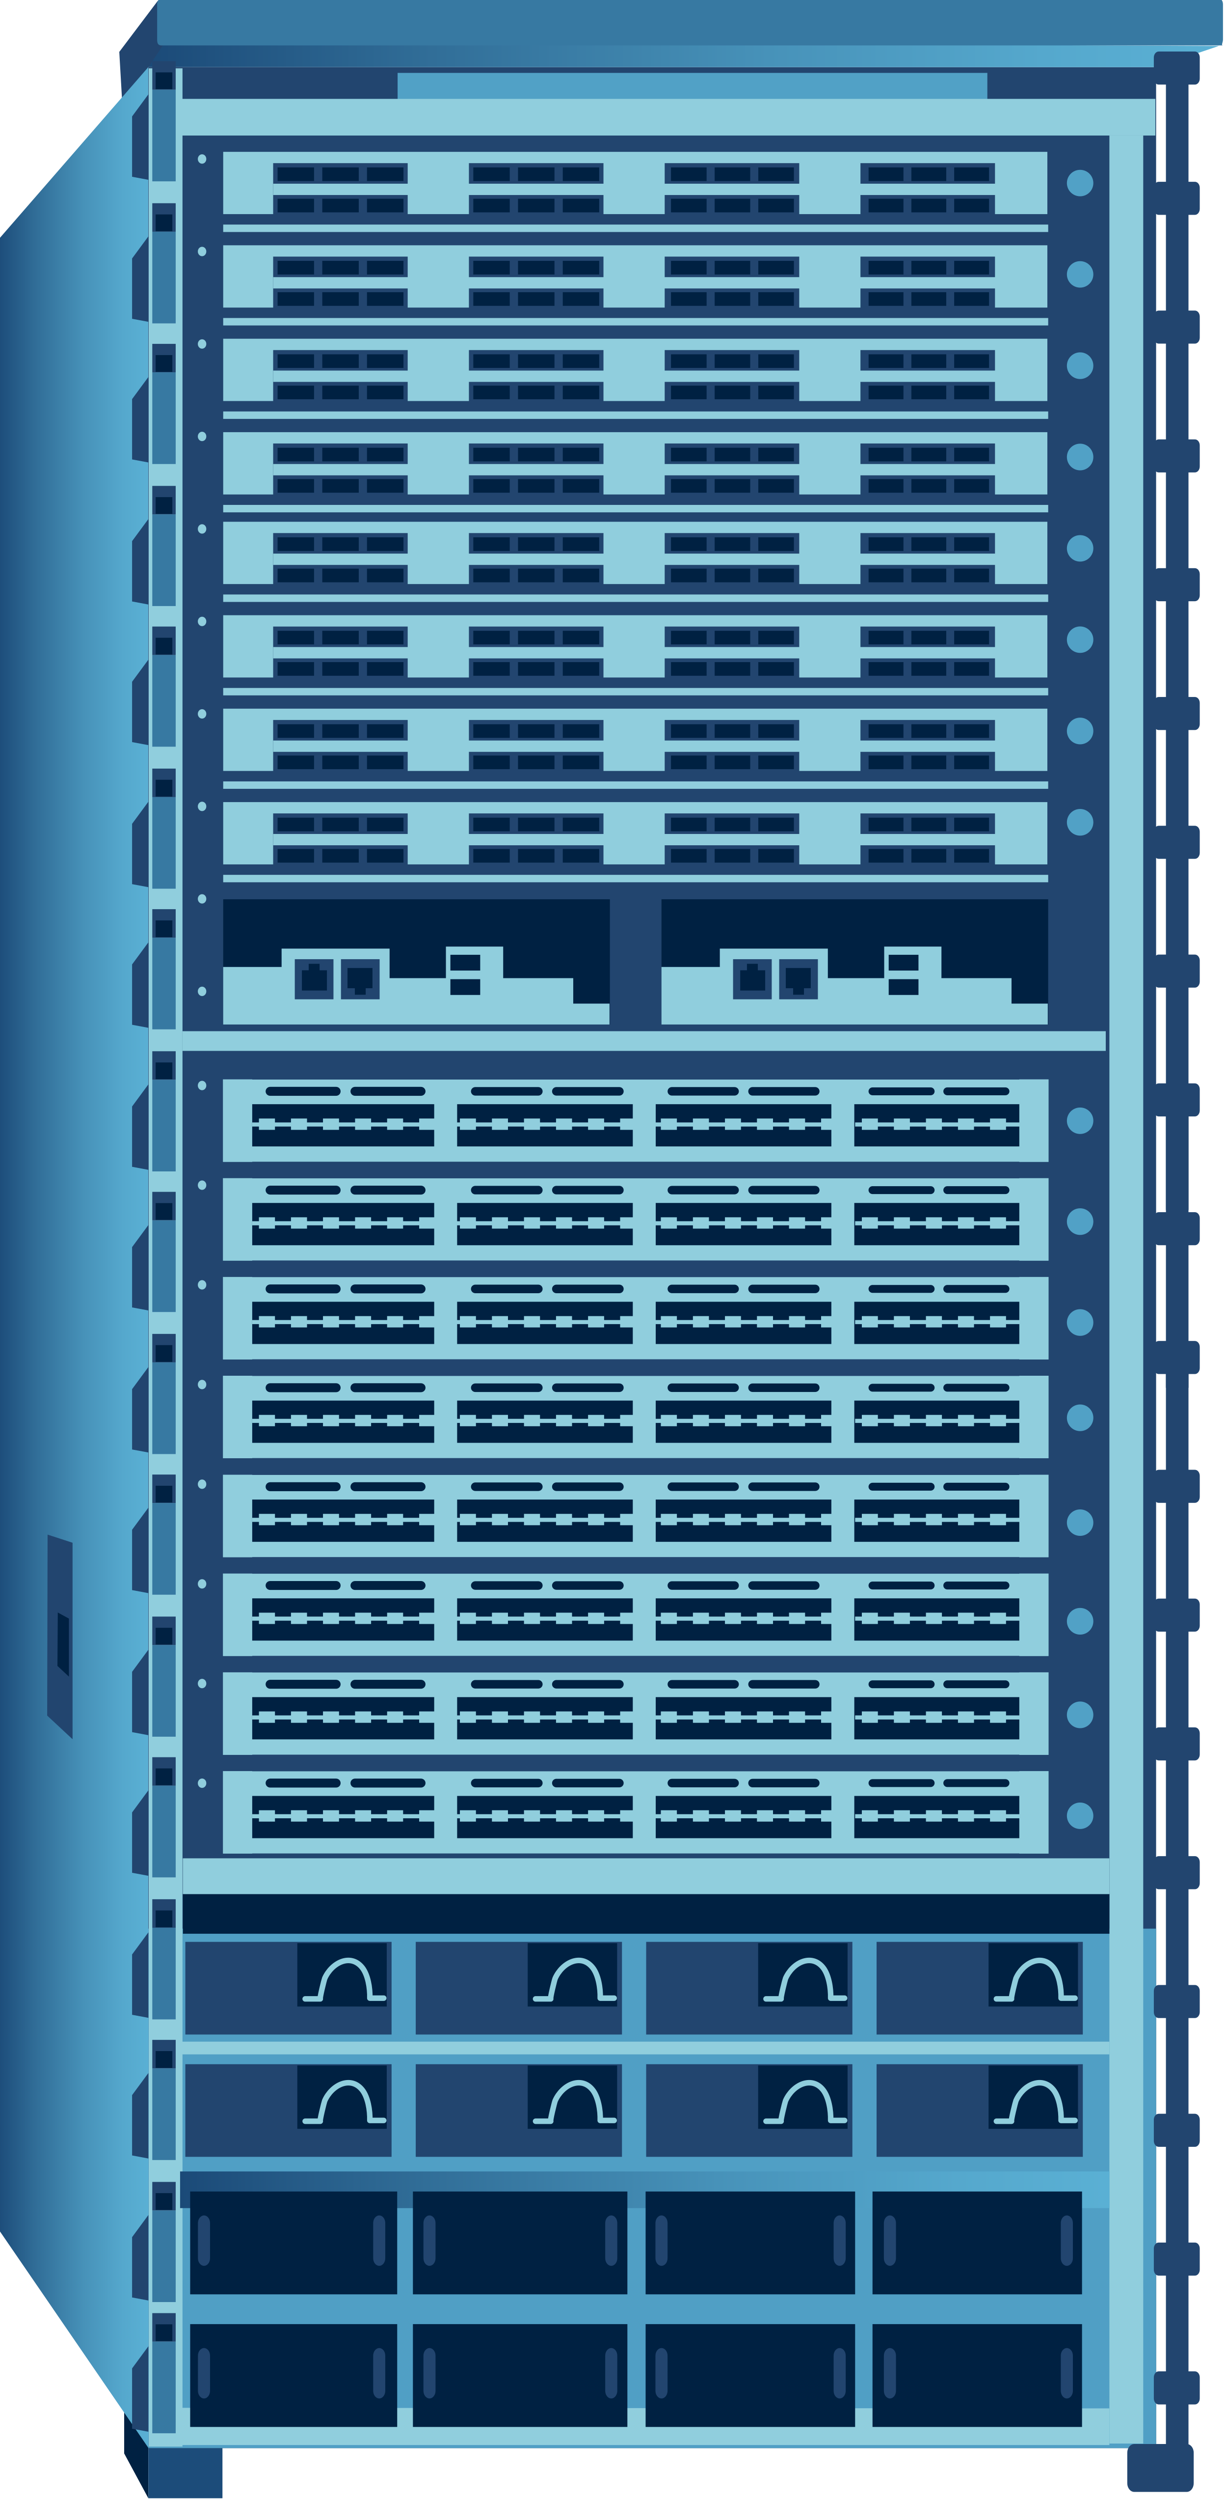 <?xml version="1.0" encoding="utf-8"?>
<!-- Generator: Adobe Illustrator 13.0.0, SVG Export Plug-In . SVG Version: 6.00 Build 14948)  -->
<!DOCTYPE svg PUBLIC "-//W3C//DTD SVG 1.1//EN" "http://www.w3.org/Graphics/SVG/1.1/DTD/svg11.dtd">
<svg version="1.1" id="Layer_1" xmlns="http://www.w3.org/2000/svg" xmlns:xlink="http://www.w3.org/1999/xlink" x="0px" y="0px"
	 width="82.509px" height="168px" viewBox="38.531 -3.729 82.509 168" enable-background="new 38.531 -3.729 82.509 168"
	 xml:space="preserve">
<g>
	<polygon fill="#002142" points="46.881,142.815 46.881,161.131 48.506,164.142 48.506,144.87 	"/>
	<rect x="48.506" y="144.185" fill="#1C4C7A" width="4.984" height="19.957"/>
	<rect x="48.501" y="0.784" fill="#22456F" width="67.772" height="159.988"/>
	<rect x="48.501" y="125.867" fill="#509FC5" width="67.772" height="34.905"/>
	<rect x="113.132" y="5.378" fill="#90CEDD" width="2.275" height="155.088"/>
	<linearGradient id="SVGID_1_" gradientUnits="userSpaceOnUse" x1="48.502" y1="-0.101" x2="120.499" y2="-0.101">
		<stop  offset="0" style="stop-color:#1B4A78"/>
		<stop  offset="0.265" style="stop-color:#316E98"/>
		<stop  offset="0.579" style="stop-color:#4792B9"/>
		<stop  offset="0.836" style="stop-color:#55A8CD"/>
		<stop  offset="1" style="stop-color:#5AB0D4"/>
	</linearGradient>
	<polygon fill="url(#SVGID_1_)" points="48.501,0.784 116.274,0.784 120.5,-0.643 49.324,-0.986 	"/>
	<polygon fill="#22456F" points="49.151,-3.686 46.552,-0.243 46.764,3.429 49.614,-0.882 	"/>
	<linearGradient id="SVGID_2_" gradientUnits="userSpaceOnUse" x1="38.261" y1="80.766" x2="48.502" y2="80.766">
		<stop  offset="0" style="stop-color:#1B4A78"/>
		<stop  offset="0.265" style="stop-color:#316E98"/>
		<stop  offset="0.579" style="stop-color:#4792B9"/>
		<stop  offset="0.836" style="stop-color:#55A8CD"/>
		<stop  offset="1" style="stop-color:#5AB0D4"/>
	</linearGradient>
	<polygon fill="url(#SVGID_2_)" points="48.501,0.784 38.261,12.558 38.261,145.823 48.501,160.747 	"/>
	<rect x="48.53" y="0.863" fill="#90CEDD" width="2.273" height="159.807"/>
	<rect x="65.268" y="1.17" fill="#51A1C6" width="39.657" height="2.361"/>
	<g>
		<ellipse fill="#90CEDD" cx="52.119" cy="6.955" rx="0.285" ry="0.316"/>
	</g>
	<g>
		<ellipse fill="#90CEDD" cx="52.119" cy="13.17" rx="0.285" ry="0.316"/>
	</g>
	<g>
		<ellipse fill="#90CEDD" cx="52.119" cy="19.385" rx="0.285" ry="0.316"/>
	</g>
	<g>
		<ellipse fill="#90CEDD" cx="52.119" cy="25.598" rx="0.285" ry="0.316"/>
	</g>
	<g>
		<ellipse fill="#90CEDD" cx="52.119" cy="31.813" rx="0.285" ry="0.317"/>
	</g>
	<g>
		<ellipse fill="#90CEDD" cx="52.119" cy="38.028" rx="0.285" ry="0.316"/>
	</g>
	<g>
		<ellipse fill="#90CEDD" cx="52.119" cy="44.241" rx="0.285" ry="0.316"/>
	</g>
	<g>
		<ellipse fill="#90CEDD" cx="52.119" cy="50.457" rx="0.285" ry="0.316"/>
	</g>
	<g>
		<ellipse fill="#90CEDD" cx="52.119" cy="56.671" rx="0.285" ry="0.315"/>
	</g>
	<g>
		<ellipse fill="#90CEDD" cx="52.119" cy="62.885" rx="0.285" ry="0.316"/>
	</g>
	<g>
		<ellipse fill="#90CEDD" cx="52.119" cy="69.212" rx="0.285" ry="0.316"/>
	</g>
	<g>
		<ellipse fill="#90CEDD" cx="52.119" cy="75.909" rx="0.285" ry="0.316"/>
	</g>
	<g>
		<ellipse fill="#90CEDD" cx="52.119" cy="82.606" rx="0.285" ry="0.316"/>
	</g>
	<g>
		<ellipse fill="#90CEDD" cx="52.119" cy="89.305" rx="0.285" ry="0.316"/>
	</g>
	<g>
		<ellipse fill="#90CEDD" cx="52.119" cy="96.002" rx="0.285" ry="0.316"/>
	</g>
	<g>
		<ellipse fill="#90CEDD" cx="52.119" cy="102.7" rx="0.285" ry="0.316"/>
	</g>
	<g>
		<ellipse fill="#90CEDD" cx="52.119" cy="109.397" rx="0.285" ry="0.316"/>
	</g>
	<g>
		<ellipse fill="#90CEDD" cx="52.119" cy="116.095" rx="0.285" ry="0.316"/>
	</g>
	<rect x="50.831" y="121.146" fill="#002142" width="62.302" height="5.063"/>
	<rect x="50.831" y="121.146" fill="#90CEDD" width="62.302" height="2.395"/>
	<rect x="50.641" y="133.46" fill="#90CEDD" width="62.491" height="0.855"/>
	<linearGradient id="SVGID_3_" gradientUnits="userSpaceOnUse" x1="50.641" y1="143.414" x2="113.132" y2="143.414">
		<stop  offset="0" style="stop-color:#1B4A78"/>
		<stop  offset="0.265" style="stop-color:#316E98"/>
		<stop  offset="0.579" style="stop-color:#4792B9"/>
		<stop  offset="0.836" style="stop-color:#55A8CD"/>
		<stop  offset="1" style="stop-color:#5AB0D4"/>
	</linearGradient>
	<rect x="50.641" y="142.183" fill="url(#SVGID_3_)" width="62.491" height="2.463"/>
	<polygon fill="#90CEDD" points="113.132,160.567 50.641,160.567 50.641,158.065 113.132,158.104 	"/>
	<g>
		<g>
			<rect x="50.994" y="126.755" fill="#22456F" width="13.868" height="6.227"/>
			<rect x="58.524" y="126.842" fill="#002142" width="6.013" height="4.258"/>
			<path fill="none" stroke="#90CEDD" stroke-width="0.371" stroke-linecap="round" stroke-linejoin="round" d="M59.053,130.587
				h1.016c-0.06,0,0.26-1.286,0.296-1.371c0.47-1.067,1.739-1.7,2.515-0.742c0.39,0.48,0.541,1.387,0.52,2.063h0.935"/>
		</g>
		<g>
			<rect x="66.487" y="126.755" fill="#22456F" width="13.869" height="6.227"/>
			<rect x="74.017" y="126.842" fill="#002142" width="6.013" height="4.258"/>
			<path fill="none" stroke="#90CEDD" stroke-width="0.371" stroke-linecap="round" stroke-linejoin="round" d="M74.546,130.587
				h1.018c-0.061,0,0.258-1.286,0.296-1.371c0.47-1.067,1.739-1.7,2.513-0.742c0.391,0.48,0.543,1.387,0.52,2.063h0.935"/>
		</g>
		<g>
			<rect x="81.982" y="126.755" fill="#22456F" width="13.867" height="6.227"/>
			<rect x="89.512" y="126.842" fill="#002142" width="6.013" height="4.258"/>
			<path fill="none" stroke="#90CEDD" stroke-width="0.371" stroke-linecap="round" stroke-linejoin="round" d="M90.042,130.587
				h1.016c-0.06,0,0.259-1.286,0.296-1.371c0.469-1.067,1.74-1.7,2.515-0.742c0.389,0.48,0.541,1.387,0.52,2.063h0.935"/>
		</g>
		<g>
			<rect x="97.476" y="126.755" fill="#22456F" width="13.868" height="6.227"/>
			<rect x="105.006" y="126.842" fill="#002142" width="6.014" height="4.258"/>
			<path fill="none" stroke="#90CEDD" stroke-width="0.371" stroke-linecap="round" stroke-linejoin="round" d="M105.535,130.587
				h1.016c-0.06,0,0.261-1.286,0.297-1.371c0.471-1.067,1.739-1.7,2.515-0.742c0.389,0.48,0.54,1.387,0.519,2.063h0.937"/>
		</g>
	</g>
	<g>
		<g>
			<rect x="50.994" y="134.976" fill="#22456F" width="13.868" height="6.225"/>
			<rect x="58.524" y="135.061" fill="#002142" width="6.013" height="4.258"/>
			<path fill="none" stroke="#90CEDD" stroke-width="0.371" stroke-linecap="round" stroke-linejoin="round" d="M59.053,138.808
				h1.016c-0.06,0,0.26-1.288,0.296-1.373c0.47-1.067,1.739-1.7,2.515-0.743c0.39,0.482,0.541,1.388,0.52,2.063h0.935"/>
		</g>
		<g>
			<rect x="66.487" y="134.976" fill="#22456F" width="13.869" height="6.225"/>
			<rect x="74.017" y="135.061" fill="#002142" width="6.013" height="4.258"/>
			<path fill="none" stroke="#90CEDD" stroke-width="0.371" stroke-linecap="round" stroke-linejoin="round" d="M74.546,138.808
				h1.018c-0.061,0,0.258-1.288,0.296-1.373c0.47-1.067,1.739-1.7,2.513-0.743c0.391,0.482,0.543,1.388,0.52,2.063h0.935"/>
		</g>
		<g>
			<rect x="81.982" y="134.976" fill="#22456F" width="13.867" height="6.225"/>
			<rect x="89.512" y="135.061" fill="#002142" width="6.013" height="4.258"/>
			<path fill="none" stroke="#90CEDD" stroke-width="0.371" stroke-linecap="round" stroke-linejoin="round" d="M90.042,138.808
				h1.016c-0.06,0,0.259-1.288,0.296-1.373c0.469-1.067,1.74-1.7,2.515-0.743c0.389,0.482,0.541,1.388,0.52,2.063h0.935"/>
		</g>
		<g>
			<rect x="97.476" y="134.976" fill="#22456F" width="13.868" height="6.225"/>
			<rect x="105.006" y="135.061" fill="#002142" width="6.014" height="4.258"/>
			<path fill="none" stroke="#90CEDD" stroke-width="0.371" stroke-linecap="round" stroke-linejoin="round" d="M105.535,138.808
				h1.016c-0.06,0,0.261-1.288,0.297-1.373c0.471-1.067,1.739-1.7,2.515-0.743c0.389,0.482,0.54,1.388,0.519,2.063h0.937"/>
		</g>
	</g>
	<polygon fill="#22456F" points="41.73,99.39 43.41,99.936 43.41,113.14 41.703,111.55 	"/>
	<polygon fill="#002142" points="42.417,104.624 43.166,105.033 43.166,108.933 42.394,108.214 	"/>
	<rect x="50.641" y="2.915" fill="#90CEDD" width="65.579" height="2.463"/>
	<g>
		<g>
			<rect x="48.772" y="2.299" fill="#3779A2" width="1.573" height="6.157"/>
			<rect x="48.772" y="0.383" fill="#22456F" width="1.573" height="1.917"/>
			<rect x="48.996" y="1.135" fill="#002142" width="1.124" height="1.129"/>
		</g>
		<polygon fill="#22456F" points="48.51,2.608 47.413,4.094 47.413,8.149 48.51,8.354 		"/>
	</g>
	<g>
		<g>
			<rect x="48.772" y="11.844" fill="#3779A2" width="1.573" height="6.157"/>
			<rect x="48.772" y="9.927" fill="#22456F" width="1.573" height="1.917"/>
			<rect x="48.996" y="10.68" fill="#002142" width="1.124" height="1.129"/>
		</g>
		<polygon fill="#22456F" points="48.51,12.151 47.413,13.639 47.413,17.692 48.51,17.896 		"/>
	</g>
	<g>
		<g>
			<rect x="48.772" y="21.292" fill="#3779A2" width="1.573" height="6.159"/>
			<rect x="48.772" y="19.377" fill="#22456F" width="1.573" height="1.915"/>
			<rect x="48.996" y="20.13" fill="#002142" width="1.124" height="1.129"/>
		</g>
		<polygon fill="#22456F" points="48.51,21.601 47.413,23.089 47.413,27.142 48.51,27.347 		"/>
	</g>
	<g>
		<g>
			<rect x="48.772" y="30.836" fill="#3779A2" width="1.573" height="6.159"/>
			<rect x="48.772" y="28.922" fill="#22456F" width="1.573" height="1.915"/>
			<rect x="48.996" y="29.675" fill="#002142" width="1.124" height="1.127"/>
		</g>
		<polygon fill="#22456F" points="48.51,31.146 47.413,32.633 47.413,36.687 48.51,36.892 		"/>
	</g>
	<g>
		<g>
			<rect x="48.772" y="40.287" fill="#3779A2" width="1.573" height="6.159"/>
			<rect x="48.772" y="38.372" fill="#22456F" width="1.573" height="1.915"/>
			<rect x="48.996" y="39.125" fill="#002142" width="1.124" height="1.129"/>
		</g>
		<polygon fill="#22456F" points="48.51,40.595 47.413,42.082 47.413,46.137 48.51,46.341 		"/>
	</g>
	<g>
		<g>
			<rect x="48.772" y="49.831" fill="#3779A2" width="1.573" height="6.157"/>
			<rect x="48.772" y="47.917" fill="#22456F" width="1.573" height="1.915"/>
			<rect x="48.996" y="48.667" fill="#002142" width="1.124" height="1.129"/>
		</g>
		<polygon fill="#22456F" points="48.51,50.14 47.413,51.628 47.413,55.682 48.51,55.886 		"/>
	</g>
	<g>
		<g>
			<rect x="48.772" y="59.281" fill="#3779A2" width="1.573" height="6.157"/>
			<rect x="48.772" y="57.364" fill="#22456F" width="1.573" height="1.917"/>
			<rect x="48.996" y="58.119" fill="#002142" width="1.124" height="1.127"/>
		</g>
		<polygon fill="#22456F" points="48.51,59.59 47.413,61.076 47.413,65.131 48.51,65.336 		"/>
	</g>
	<g>
		<g>
			<rect x="48.772" y="68.826" fill="#3779A2" width="1.573" height="6.158"/>
			<rect x="48.772" y="66.909" fill="#22456F" width="1.573" height="1.917"/>
			<rect x="48.996" y="67.662" fill="#002142" width="1.124" height="1.129"/>
		</g>
		<polygon fill="#22456F" points="48.51,69.133 47.413,70.621 47.413,74.674 48.51,74.879 		"/>
	</g>
	<g>
		<g>
			<rect x="48.772" y="78.273" fill="#3779A2" width="1.573" height="6.159"/>
			<rect x="48.772" y="76.358" fill="#22456F" width="1.573" height="1.915"/>
			<rect x="48.996" y="77.112" fill="#002142" width="1.124" height="1.129"/>
		</g>
		<polygon fill="#22456F" points="48.51,78.585 47.413,80.071 47.413,84.124 48.51,84.329 		"/>
	</g>
	<g>
		<g>
			<rect x="48.772" y="87.818" fill="#3779A2" width="1.573" height="6.159"/>
			<rect x="48.772" y="85.903" fill="#22456F" width="1.573" height="1.915"/>
			<rect x="48.996" y="86.656" fill="#002142" width="1.124" height="1.128"/>
		</g>
		<polygon fill="#22456F" points="48.51,88.127 47.413,89.615 47.413,93.669 48.51,93.873 		"/>
	</g>
	<g>
		<g>
			<rect x="48.772" y="97.269" fill="#3779A2" width="1.573" height="6.158"/>
			<rect x="48.772" y="95.354" fill="#22456F" width="1.573" height="1.915"/>
			<rect x="48.996" y="96.106" fill="#002142" width="1.124" height="1.129"/>
		</g>
		<polygon fill="#22456F" points="48.51,97.577 47.413,99.063 47.413,103.118 48.51,103.323 		"/>
	</g>
	<g>
		<g>
			<rect x="48.772" y="106.813" fill="#3779A2" width="1.573" height="6.156"/>
			<rect x="48.772" y="104.898" fill="#22456F" width="1.573" height="1.915"/>
			<rect x="48.996" y="105.651" fill="#002142" width="1.124" height="1.127"/>
		</g>
		<polygon fill="#22456F" points="48.51,107.122 47.413,108.61 47.413,112.663 48.51,112.868 		"/>
	</g>
	<g>
		<g>
			<rect x="48.772" y="116.263" fill="#3779A2" width="1.573" height="6.159"/>
			<rect x="48.772" y="114.347" fill="#22456F" width="1.573" height="1.916"/>
			<rect x="48.996" y="115.101" fill="#002142" width="1.124" height="1.127"/>
		</g>
		<polygon fill="#22456F" points="48.51,116.571 47.413,118.058 47.413,122.113 48.51,122.317 		"/>
	</g>
	<g>
		<g>
			<rect x="48.772" y="125.808" fill="#3779A2" width="1.573" height="6.157"/>
			<rect x="48.772" y="123.891" fill="#22456F" width="1.573" height="1.917"/>
			<rect x="48.996" y="124.644" fill="#002142" width="1.124" height="1.129"/>
		</g>
		<polygon fill="#22456F" points="48.51,126.114 47.413,127.603 47.413,131.655 48.51,131.86 		"/>
	</g>
	<g>
		<g>
			<rect x="48.772" y="135.257" fill="#3779A2" width="1.573" height="6.158"/>
			<rect x="48.772" y="133.341" fill="#22456F" width="1.573" height="1.916"/>
			<rect x="48.996" y="134.094" fill="#002142" width="1.124" height="1.129"/>
		</g>
		<polygon fill="#22456F" points="48.51,135.566 47.413,137.053 47.413,141.107 48.51,141.313 		"/>
	</g>
	<g>
		<g>
			<rect x="48.772" y="144.802" fill="#3779A2" width="1.573" height="6.157"/>
			<rect x="48.772" y="142.886" fill="#22456F" width="1.573" height="1.916"/>
			<rect x="48.996" y="143.638" fill="#002142" width="1.124" height="1.13"/>
		</g>
		<polygon fill="#22456F" points="48.51,145.108 47.413,146.597 47.413,150.65 48.51,150.854 		"/>
	</g>
	<g>
		<g>
			<rect x="48.772" y="153.619" fill="#3779A2" width="1.573" height="6.157"/>
			<rect x="48.772" y="151.702" fill="#22456F" width="1.573" height="1.917"/>
			<rect x="48.996" y="152.455" fill="#002142" width="1.124" height="1.129"/>
		</g>
		<polygon fill="#22456F" points="48.51,153.928 47.413,155.416 47.413,159.47 48.51,159.672 		"/>
	</g>
	<g>
		<rect x="51.319" y="143.53" fill="#002142" width="13.921" height="6.91"/>
		<rect x="66.298" y="143.53" fill="#002142" width="14.421" height="6.91"/>
		<rect x="81.945" y="143.53" fill="#002142" width="14.088" height="6.91"/>
		<rect x="97.203" y="143.53" fill="#002142" width="14.088" height="6.91"/>
		<path fill="#22456F" d="M52.655,148.012c0,0.282-0.181,0.512-0.405,0.512l0,0c-0.224,0-0.408-0.229-0.408-0.512v-2.36
			c0-0.283,0.185-0.514,0.408-0.514l0,0c0.225,0,0.405,0.23,0.405,0.514V148.012z"/>
		<path fill="#22456F" d="M110.677,148.012c0,0.282-0.184,0.512-0.407,0.512l0,0c-0.226,0-0.406-0.229-0.406-0.512v-2.36
			c0-0.283,0.181-0.514,0.406-0.514l0,0c0.224,0,0.407,0.23,0.407,0.514V148.012z"/>
		<g>
			<path fill="#22456F" d="M64.438,148.012c0,0.282-0.181,0.512-0.405,0.512l0,0c-0.227,0-0.408-0.229-0.408-0.512v-2.36
				c0-0.283,0.182-0.514,0.408-0.514l0,0c0.225,0,0.405,0.23,0.405,0.514V148.012z"/>
			<path fill="#22456F" d="M67.818,148.012c0,0.282-0.182,0.512-0.406,0.512l0,0c-0.224,0-0.407-0.229-0.407-0.512v-2.36
				c0-0.283,0.184-0.514,0.407-0.514l0,0c0.225,0,0.406,0.23,0.406,0.514V148.012z"/>
		</g>
		<g>
			<path fill="#22456F" d="M80.04,148.012c0,0.282-0.182,0.512-0.404,0.512l0,0c-0.227,0-0.407-0.229-0.407-0.512v-2.36
				c0-0.283,0.181-0.514,0.407-0.514l0,0c0.223,0,0.404,0.23,0.404,0.514V148.012z"/>
			<path fill="#22456F" d="M83.42,148.012c0,0.282-0.183,0.512-0.406,0.512l0,0c-0.225,0-0.408-0.229-0.408-0.512v-2.36
				c0-0.283,0.184-0.514,0.408-0.514l0,0c0.224,0,0.406,0.23,0.406,0.514V148.012z"/>
		</g>
		<g>
			<path fill="#22456F" d="M95.4,148.012c0,0.282-0.184,0.512-0.407,0.512l0,0c-0.226,0-0.405-0.229-0.405-0.512v-2.36
				c0-0.283,0.18-0.514,0.405-0.514l0,0c0.224,0,0.407,0.23,0.407,0.514V148.012z"/>
			<path fill="#22456F" d="M98.78,148.012c0,0.282-0.183,0.512-0.407,0.512l0,0c-0.225,0-0.406-0.229-0.406-0.512v-2.36
				c0-0.283,0.182-0.514,0.406-0.514l0,0c0.225,0,0.407,0.23,0.407,0.514V148.012z"/>
		</g>
	</g>
	<g>
		<rect x="51.319" y="152.441" fill="#002142" width="13.921" height="6.91"/>
		<rect x="66.298" y="152.441" fill="#002142" width="14.421" height="6.91"/>
		<rect x="81.945" y="152.441" fill="#002142" width="14.088" height="6.91"/>
		<rect x="97.203" y="152.441" fill="#002142" width="14.088" height="6.91"/>
		<path fill="#22456F" d="M52.655,156.921c0,0.284-0.181,0.516-0.405,0.516l0,0c-0.224,0-0.408-0.231-0.408-0.516v-2.36
			c0-0.281,0.185-0.511,0.408-0.511l0,0c0.225,0,0.405,0.229,0.405,0.511V156.921z"/>
		<path fill="#22456F" d="M110.677,156.921c0,0.284-0.184,0.516-0.407,0.516l0,0c-0.226,0-0.406-0.231-0.406-0.516v-2.36
			c0-0.281,0.181-0.511,0.406-0.511l0,0c0.224,0,0.407,0.229,0.407,0.511V156.921z"/>
		<g>
			<path fill="#22456F" d="M64.438,156.921c0,0.284-0.181,0.516-0.405,0.516l0,0c-0.227,0-0.408-0.231-0.408-0.516v-2.36
				c0-0.281,0.182-0.511,0.408-0.511l0,0c0.225,0,0.405,0.229,0.405,0.511V156.921z"/>
			<path fill="#22456F" d="M67.818,156.921c0,0.284-0.182,0.516-0.406,0.516l0,0c-0.224,0-0.407-0.231-0.407-0.516v-2.36
				c0-0.281,0.184-0.511,0.407-0.511l0,0c0.225,0,0.406,0.229,0.406,0.511V156.921z"/>
		</g>
		<g>
			<path fill="#22456F" d="M80.04,156.921c0,0.284-0.182,0.516-0.404,0.516l0,0c-0.227,0-0.407-0.231-0.407-0.516v-2.36
				c0-0.281,0.181-0.511,0.407-0.511l0,0c0.223,0,0.404,0.229,0.404,0.511V156.921z"/>
			<path fill="#22456F" d="M83.42,156.921c0,0.284-0.183,0.516-0.406,0.516l0,0c-0.225,0-0.408-0.231-0.408-0.516v-2.36
				c0-0.281,0.184-0.511,0.408-0.511l0,0c0.224,0,0.406,0.229,0.406,0.511V156.921z"/>
		</g>
		<g>
			<path fill="#22456F" d="M95.4,156.921c0,0.284-0.184,0.516-0.407,0.516l0,0c-0.226,0-0.405-0.231-0.405-0.516v-2.36
				c0-0.281,0.18-0.511,0.405-0.511l0,0c0.224,0,0.407,0.229,0.407,0.511V156.921z"/>
			<path fill="#22456F" d="M98.78,156.921c0,0.284-0.183,0.516-0.407,0.516l0,0c-0.225,0-0.406-0.231-0.406-0.516v-2.36
				c0-0.281,0.182-0.511,0.406-0.511l0,0c0.225,0,0.407,0.229,0.407,0.511V156.921z"/>
		</g>
	</g>
	<g>
		<rect x="116.933" y="1.552" fill="#22456F" width="1.517" height="7.136"/>
		<rect x="116.933" y="10.304" fill="#22456F" width="1.517" height="7.136"/>
		<rect x="116.933" y="19.057" fill="#22456F" width="1.517" height="42.516"/>
		<rect x="116.933" y="61.682" fill="#22456F" width="1.517" height="18.153"/>
		<rect x="116.933" y="70.436" fill="#22456F" width="1.517" height="7.136"/>
		<rect x="116.933" y="79.187" fill="#22456F" width="1.517" height="10.338"/>
		<rect x="116.933" y="87.94" fill="#22456F" width="1.517" height="7.135"/>
		<rect x="116.933" y="96.691" fill="#22456F" width="1.517" height="7.138"/>
		<rect x="116.933" y="105.444" fill="#22456F" width="1.517" height="7.136"/>
		<rect x="116.933" y="114.196" fill="#22456F" width="1.517" height="7.137"/>
		<rect x="116.933" y="122.949" fill="#22456F" width="1.517" height="7.136"/>
		<rect x="116.933" y="131.702" fill="#22456F" width="1.517" height="7.136"/>
		<g>
			<path fill="#22456F" d="M119.208,1.55c0,0.224-0.146,0.405-0.325,0.405h-2.437c-0.181,0-0.326-0.181-0.326-0.405V0.138
				c0-0.224,0.146-0.405,0.326-0.405h2.437c0.18,0,0.325,0.181,0.325,0.405V1.55z"/>
			<g>
				<path fill="#22456F" d="M119.208,10.304c0,0.222-0.146,0.405-0.325,0.405h-2.437c-0.181,0-0.326-0.184-0.326-0.405V8.889
					c0-0.222,0.146-0.403,0.326-0.403h2.437c0.18,0,0.325,0.182,0.325,0.403V10.304z"/>
				<path fill="#22456F" d="M119.208,18.958c0,0.224-0.146,0.403-0.325,0.403h-2.437c-0.181,0-0.326-0.18-0.326-0.403v-1.413
					c0-0.224,0.146-0.405,0.326-0.405h2.437c0.18,0,0.325,0.181,0.325,0.405V18.958z"/>
				<path fill="#22456F" d="M119.208,27.613c0,0.224-0.146,0.403-0.325,0.403h-2.437c-0.181,0-0.326-0.18-0.326-0.403V26.2
					c0-0.224,0.146-0.405,0.326-0.405h2.437c0.18,0,0.325,0.182,0.325,0.405V27.613z"/>
				<path fill="#22456F" d="M119.208,36.268c0,0.222-0.146,0.403-0.325,0.403h-2.437c-0.181,0-0.326-0.182-0.326-0.403v-1.415
					c0-0.222,0.146-0.403,0.326-0.403h2.437c0.18,0,0.325,0.181,0.325,0.403V36.268z"/>
				<path fill="#22456F" d="M119.208,44.923c0,0.224-0.146,0.403-0.325,0.403h-2.437c-0.181,0-0.326-0.18-0.326-0.403V43.51
					c0-0.224,0.146-0.405,0.326-0.405h2.437c0.18,0,0.325,0.182,0.325,0.405V44.923z"/>
				<path fill="#22456F" d="M119.208,53.577c0,0.222-0.146,0.404-0.325,0.404h-2.437c-0.181,0-0.326-0.182-0.326-0.404v-1.413
					c0-0.224,0.146-0.405,0.326-0.405h2.437c0.18,0,0.325,0.181,0.325,0.405V53.577z"/>
				<path fill="#22456F" d="M119.208,62.232c0,0.222-0.146,0.403-0.325,0.403h-2.437c-0.181,0-0.326-0.182-0.326-0.403v-1.415
					c0-0.222,0.146-0.403,0.326-0.403h2.437c0.18,0,0.325,0.182,0.325,0.403V62.232z"/>
				<path fill="#22456F" d="M119.208,70.887c0,0.222-0.146,0.403-0.325,0.403h-2.437c-0.181,0-0.326-0.182-0.326-0.403v-1.415
					c0-0.222,0.146-0.403,0.326-0.403h2.437c0.18,0,0.325,0.181,0.325,0.403V70.887z"/>
				<path fill="#22456F" d="M119.208,79.54c0,0.224-0.146,0.405-0.325,0.405h-2.437c-0.181,0-0.326-0.182-0.326-0.405v-1.413
					c0-0.224,0.146-0.403,0.326-0.403h2.437c0.18,0,0.325,0.18,0.325,0.403V79.54z"/>
				<path fill="#22456F" d="M119.208,88.196c0,0.223-0.146,0.404-0.325,0.404h-2.437c-0.181,0-0.326-0.182-0.326-0.404v-1.414
					c0-0.223,0.146-0.404,0.326-0.404h2.437c0.18,0,0.325,0.182,0.325,0.404V88.196z"/>
				<path fill="#22456F" d="M119.208,96.852c0,0.222-0.146,0.403-0.325,0.403h-2.437c-0.181,0-0.326-0.182-0.326-0.403v-1.415
					c0-0.222,0.146-0.403,0.326-0.403h2.437c0.18,0,0.325,0.182,0.325,0.403V96.852z"/>
				<path fill="#22456F" d="M119.208,105.505c0,0.223-0.146,0.404-0.325,0.404h-2.437c-0.181,0-0.326-0.182-0.326-0.404v-1.414
					c0-0.224,0.146-0.402,0.326-0.402h2.437c0.18,0,0.325,0.179,0.325,0.402V105.505z"/>
				<path fill="#22456F" d="M119.208,114.159c0,0.224-0.146,0.405-0.325,0.405h-2.437c-0.181,0-0.326-0.182-0.326-0.405v-1.413
					c0-0.224,0.146-0.403,0.326-0.403h2.437c0.18,0,0.325,0.18,0.325,0.403V114.159z"/>
				<path fill="#22456F" d="M119.208,122.813c0,0.225-0.146,0.406-0.325,0.406h-2.437c-0.181,0-0.326-0.182-0.326-0.406v-1.412
					c0-0.225,0.146-0.406,0.326-0.406h2.437c0.18,0,0.325,0.182,0.325,0.406V122.813z"/>
				<path fill="#22456F" d="M119.208,131.471c0,0.222-0.146,0.403-0.325,0.403h-2.437c-0.181,0-0.326-0.182-0.326-0.403v-1.415
					c0-0.224,0.146-0.403,0.326-0.403h2.437c0.18,0,0.325,0.18,0.325,0.403V131.471z"/>
				<path fill="#22456F" d="M119.208,140.123c0,0.224-0.146,0.405-0.325,0.405h-2.437c-0.181,0-0.326-0.182-0.326-0.405v-1.413
					c0-0.224,0.146-0.404,0.326-0.404h2.437c0.18,0,0.325,0.181,0.325,0.404V140.123z"/>
				<path fill="#22456F" d="M119.208,148.78c0,0.222-0.146,0.403-0.325,0.403h-2.437c-0.181,0-0.326-0.182-0.326-0.403v-1.415
					c0-0.224,0.146-0.405,0.326-0.405h2.437c0.18,0,0.325,0.182,0.325,0.405V148.78z"/>
				<path fill="#22456F" d="M119.208,157.433c0,0.225-0.146,0.406-0.325,0.406h-2.437c-0.181,0-0.326-0.182-0.326-0.406v-1.412
					c0-0.225,0.146-0.406,0.326-0.406h2.437c0.18,0,0.325,0.182,0.325,0.406V157.433z"/>
			</g>
			<path fill="#22456F" d="M118.801,163.131c0,0.322-0.21,0.585-0.471,0.585h-3.526c-0.261,0-0.471-0.263-0.471-0.585v-2.048
				c0-0.322,0.21-0.585,0.471-0.585h3.526c0.261,0,0.471,0.263,0.471,0.585V163.131z"/>
		</g>
		<rect x="116.933" y="140.453" fill="#22456F" width="1.517" height="20.595"/>
	</g>
	<path fill="#3779A2" d="M120.77-1.088c0,0.228-0.145,0.411,0,0.411H49.421c-0.293,0.013-0.323-0.184-0.323-0.411v-2.361
		c0-0.226,0.146-0.409,0.323-0.409h71.023c0.181,0,0.325,0.183,0.325,0.409V-1.088z"/>
	<g>
		<g>
			<polygon fill="#90CEDD" points="53.54,6.474 53.54,10.659 56.899,10.659 56.899,7.234 65.946,7.234 65.946,10.659 70.063,10.659 
				70.063,7.234 79.111,7.234 79.111,10.659 83.228,10.659 83.228,7.234 92.275,7.234 92.275,10.659 96.392,10.659 96.392,7.234 
				105.439,7.234 105.439,10.659 108.96,10.659 108.96,6.474 			"/>
			<rect x="56.899" y="8.615" fill="#90CEDD" width="49.137" height="0.76"/>
			<rect x="53.54" y="11.361" fill="#90CEDD" width="55.476" height="0.5"/>
			<g>
				<g>
					<rect x="57.197" y="7.521" fill="#002142" width="2.451" height="0.915"/>
					<rect x="60.203" y="7.521" fill="#002142" width="2.452" height="0.915"/>
					<rect x="63.209" y="7.521" fill="#002142" width="2.453" height="0.915"/>
					<rect x="57.197" y="9.626" fill="#002142" width="2.451" height="0.915"/>
					<rect x="60.203" y="9.626" fill="#002142" width="2.452" height="0.915"/>
					<rect x="63.209" y="9.626" fill="#002142" width="2.453" height="0.915"/>
				</g>
				<g>
					<rect x="70.358" y="7.521" fill="#002142" width="2.451" height="0.915"/>
					<rect x="73.365" y="7.521" fill="#002142" width="2.452" height="0.915"/>
					<rect x="76.374" y="7.521" fill="#002142" width="2.45" height="0.915"/>
					<rect x="70.358" y="9.626" fill="#002142" width="2.451" height="0.915"/>
					<rect x="73.365" y="9.626" fill="#002142" width="2.452" height="0.915"/>
					<rect x="76.374" y="9.626" fill="#002142" width="2.45" height="0.915"/>
				</g>
				<g>
					<rect x="83.653" y="7.521" fill="#002142" width="2.393" height="0.915"/>
					<rect x="86.588" y="7.521" fill="#002142" width="2.391" height="0.915"/>
					<rect x="89.522" y="7.521" fill="#002142" width="2.393" height="0.915"/>
					<rect x="83.653" y="9.626" fill="#002142" width="2.393" height="0.915"/>
					<rect x="86.588" y="9.626" fill="#002142" width="2.391" height="0.915"/>
					<rect x="89.522" y="9.626" fill="#002142" width="2.393" height="0.915"/>
				</g>
				<g>
					<rect x="96.939" y="7.521" fill="#002142" width="2.345" height="0.915"/>
					<rect x="99.816" y="7.521" fill="#002142" width="2.346" height="0.915"/>
					<rect x="102.694" y="7.521" fill="#002142" width="2.344" height="0.915"/>
					<rect x="96.939" y="9.626" fill="#002142" width="2.345" height="0.915"/>
					<rect x="99.816" y="9.626" fill="#002142" width="2.346" height="0.915"/>
					<rect x="102.694" y="9.626" fill="#002142" width="2.344" height="0.915"/>
				</g>
			</g>
		</g>
		<g>
			<polygon fill="#90CEDD" points="53.54,12.753 53.54,16.939 56.899,16.939 56.899,13.514 65.946,13.514 65.946,16.939 
				70.063,16.939 70.063,13.514 79.111,13.514 79.111,16.939 83.228,16.939 83.228,13.514 92.275,13.514 92.275,16.939 
				96.392,16.939 96.392,13.514 105.439,13.514 105.439,16.939 108.96,16.939 108.96,12.753 			"/>
			<rect x="56.899" y="14.894" fill="#90CEDD" width="49.137" height="0.76"/>
			<rect x="53.54" y="17.64" fill="#90CEDD" width="55.476" height="0.5"/>
			<g>
				<g>
					<rect x="57.197" y="13.799" fill="#002142" width="2.451" height="0.917"/>
					<rect x="60.203" y="13.799" fill="#002142" width="2.452" height="0.917"/>
					<rect x="63.209" y="13.799" fill="#002142" width="2.453" height="0.917"/>
					<rect x="57.197" y="15.905" fill="#002142" width="2.451" height="0.917"/>
					<rect x="60.203" y="15.905" fill="#002142" width="2.452" height="0.917"/>
					<rect x="63.209" y="15.905" fill="#002142" width="2.453" height="0.917"/>
				</g>
				<g>
					<rect x="70.358" y="13.799" fill="#002142" width="2.451" height="0.917"/>
					<rect x="73.365" y="13.799" fill="#002142" width="2.452" height="0.917"/>
					<rect x="76.374" y="13.799" fill="#002142" width="2.45" height="0.917"/>
					<rect x="70.358" y="15.905" fill="#002142" width="2.451" height="0.917"/>
					<rect x="73.365" y="15.905" fill="#002142" width="2.452" height="0.917"/>
					<rect x="76.374" y="15.905" fill="#002142" width="2.45" height="0.917"/>
				</g>
				<g>
					<rect x="83.653" y="13.799" fill="#002142" width="2.393" height="0.917"/>
					<rect x="86.588" y="13.799" fill="#002142" width="2.391" height="0.917"/>
					<rect x="89.522" y="13.799" fill="#002142" width="2.393" height="0.917"/>
					<rect x="83.653" y="15.905" fill="#002142" width="2.393" height="0.917"/>
					<rect x="86.588" y="15.905" fill="#002142" width="2.391" height="0.917"/>
					<rect x="89.522" y="15.905" fill="#002142" width="2.393" height="0.917"/>
				</g>
				<g>
					<rect x="96.939" y="13.799" fill="#002142" width="2.345" height="0.917"/>
					<rect x="99.816" y="13.799" fill="#002142" width="2.346" height="0.917"/>
					<rect x="102.694" y="13.799" fill="#002142" width="2.344" height="0.917"/>
					<rect x="96.939" y="15.905" fill="#002142" width="2.345" height="0.917"/>
					<rect x="99.816" y="15.905" fill="#002142" width="2.346" height="0.917"/>
					<rect x="102.694" y="15.905" fill="#002142" width="2.344" height="0.917"/>
				</g>
			</g>
		</g>
		<g>
			<polygon fill="#90CEDD" points="53.54,19.032 53.54,23.218 56.899,23.218 56.899,19.794 65.946,19.794 65.946,23.218 
				70.063,23.218 70.063,19.794 79.111,19.794 79.111,23.218 83.228,23.218 83.228,19.794 92.275,19.794 92.275,23.218 
				96.392,23.218 96.392,19.794 105.439,19.794 105.439,23.218 108.96,23.218 108.96,19.032 			"/>
			<rect x="56.899" y="21.172" fill="#90CEDD" width="49.137" height="0.76"/>
			<rect x="53.54" y="23.919" fill="#90CEDD" width="55.476" height="0.5"/>
			<g>
				<g>
					<rect x="57.197" y="20.08" fill="#002142" width="2.451" height="0.915"/>
					<rect x="60.203" y="20.08" fill="#002142" width="2.452" height="0.915"/>
					<rect x="63.209" y="20.08" fill="#002142" width="2.453" height="0.915"/>
					<rect x="57.197" y="22.184" fill="#002142" width="2.451" height="0.915"/>
					<rect x="60.203" y="22.184" fill="#002142" width="2.452" height="0.915"/>
					<rect x="63.209" y="22.184" fill="#002142" width="2.453" height="0.915"/>
				</g>
				<g>
					<rect x="70.358" y="20.08" fill="#002142" width="2.451" height="0.915"/>
					<rect x="73.365" y="20.08" fill="#002142" width="2.452" height="0.915"/>
					<rect x="76.374" y="20.08" fill="#002142" width="2.45" height="0.915"/>
					<rect x="70.358" y="22.184" fill="#002142" width="2.451" height="0.915"/>
					<rect x="73.365" y="22.184" fill="#002142" width="2.452" height="0.915"/>
					<rect x="76.374" y="22.184" fill="#002142" width="2.45" height="0.915"/>
				</g>
				<g>
					<rect x="83.653" y="20.08" fill="#002142" width="2.393" height="0.915"/>
					<rect x="86.588" y="20.08" fill="#002142" width="2.391" height="0.915"/>
					<rect x="89.522" y="20.08" fill="#002142" width="2.393" height="0.915"/>
					<rect x="83.653" y="22.184" fill="#002142" width="2.393" height="0.915"/>
					<rect x="86.588" y="22.184" fill="#002142" width="2.391" height="0.915"/>
					<rect x="89.522" y="22.184" fill="#002142" width="2.393" height="0.915"/>
				</g>
				<g>
					<rect x="96.939" y="20.08" fill="#002142" width="2.345" height="0.915"/>
					<rect x="99.816" y="20.08" fill="#002142" width="2.346" height="0.915"/>
					<rect x="102.694" y="20.08" fill="#002142" width="2.344" height="0.915"/>
					<rect x="96.939" y="22.184" fill="#002142" width="2.345" height="0.915"/>
					<rect x="99.816" y="22.184" fill="#002142" width="2.346" height="0.915"/>
					<rect x="102.694" y="22.184" fill="#002142" width="2.344" height="0.915"/>
				</g>
			</g>
		</g>
		<g>
			<polygon fill="#90CEDD" points="53.54,25.311 53.54,29.497 56.899,29.497 56.899,26.071 65.946,26.071 65.946,29.497 
				70.063,29.497 70.063,26.071 79.111,26.071 79.111,29.497 83.228,29.497 83.228,26.071 92.275,26.071 92.275,29.497 
				96.392,29.497 96.392,26.071 105.439,26.071 105.439,29.497 108.96,29.497 108.96,25.311 			"/>
			<rect x="56.899" y="27.451" fill="#90CEDD" width="49.137" height="0.76"/>
			<rect x="53.54" y="30.198" fill="#90CEDD" width="55.476" height="0.5"/>
			<g>
				<g>
					<rect x="57.197" y="26.358" fill="#002142" width="2.451" height="0.915"/>
					<rect x="60.203" y="26.358" fill="#002142" width="2.452" height="0.915"/>
					<rect x="63.209" y="26.358" fill="#002142" width="2.453" height="0.915"/>
					<rect x="57.197" y="28.462" fill="#002142" width="2.451" height="0.917"/>
					<rect x="60.203" y="28.462" fill="#002142" width="2.452" height="0.917"/>
					<rect x="63.209" y="28.462" fill="#002142" width="2.453" height="0.917"/>
				</g>
				<g>
					<rect x="70.358" y="26.358" fill="#002142" width="2.451" height="0.915"/>
					<rect x="73.365" y="26.358" fill="#002142" width="2.452" height="0.915"/>
					<rect x="76.374" y="26.358" fill="#002142" width="2.45" height="0.915"/>
					<rect x="70.358" y="28.462" fill="#002142" width="2.451" height="0.917"/>
					<rect x="73.365" y="28.462" fill="#002142" width="2.452" height="0.917"/>
					<rect x="76.374" y="28.462" fill="#002142" width="2.45" height="0.917"/>
				</g>
				<g>
					<rect x="83.653" y="26.358" fill="#002142" width="2.393" height="0.915"/>
					<rect x="86.588" y="26.358" fill="#002142" width="2.391" height="0.915"/>
					<rect x="89.522" y="26.358" fill="#002142" width="2.393" height="0.915"/>
					<rect x="83.653" y="28.462" fill="#002142" width="2.393" height="0.917"/>
					<rect x="86.588" y="28.462" fill="#002142" width="2.391" height="0.917"/>
					<rect x="89.522" y="28.462" fill="#002142" width="2.393" height="0.917"/>
				</g>
				<g>
					<rect x="96.939" y="26.358" fill="#002142" width="2.345" height="0.915"/>
					<rect x="99.816" y="26.358" fill="#002142" width="2.346" height="0.915"/>
					<rect x="102.694" y="26.358" fill="#002142" width="2.344" height="0.915"/>
					<rect x="96.939" y="28.462" fill="#002142" width="2.345" height="0.917"/>
					<rect x="99.816" y="28.462" fill="#002142" width="2.346" height="0.917"/>
					<rect x="102.694" y="28.462" fill="#002142" width="2.344" height="0.917"/>
				</g>
			</g>
		</g>
	</g>
	<g>
		<g>
			<polygon fill="#90CEDD" points="53.54,31.331 53.54,35.517 56.899,35.517 56.899,32.091 65.946,32.091 65.946,35.517 
				70.063,35.517 70.063,32.091 79.111,32.091 79.111,35.517 83.228,35.517 83.228,32.091 92.275,32.091 92.275,35.517 
				96.392,35.517 96.392,32.091 105.439,32.091 105.439,35.517 108.96,35.517 108.96,31.331 			"/>
			<rect x="56.899" y="33.471" fill="#90CEDD" width="49.137" height="0.76"/>
			<rect x="53.54" y="36.218" fill="#90CEDD" width="55.476" height="0.5"/>
			<g>
				<g>
					<rect x="57.197" y="32.377" fill="#002142" width="2.451" height="0.917"/>
					<rect x="60.203" y="32.377" fill="#002142" width="2.452" height="0.917"/>
					<rect x="63.209" y="32.377" fill="#002142" width="2.453" height="0.917"/>
					<rect x="57.197" y="34.482" fill="#002142" width="2.451" height="0.917"/>
					<rect x="60.203" y="34.482" fill="#002142" width="2.452" height="0.917"/>
					<rect x="63.209" y="34.482" fill="#002142" width="2.453" height="0.917"/>
				</g>
				<g>
					<rect x="70.358" y="32.377" fill="#002142" width="2.451" height="0.917"/>
					<rect x="73.365" y="32.377" fill="#002142" width="2.452" height="0.917"/>
					<rect x="76.374" y="32.377" fill="#002142" width="2.45" height="0.917"/>
					<rect x="70.358" y="34.482" fill="#002142" width="2.451" height="0.917"/>
					<rect x="73.365" y="34.482" fill="#002142" width="2.452" height="0.917"/>
					<rect x="76.374" y="34.482" fill="#002142" width="2.45" height="0.917"/>
				</g>
				<g>
					<rect x="83.653" y="32.377" fill="#002142" width="2.393" height="0.917"/>
					<rect x="86.588" y="32.377" fill="#002142" width="2.391" height="0.917"/>
					<rect x="89.522" y="32.377" fill="#002142" width="2.393" height="0.917"/>
					<rect x="83.653" y="34.482" fill="#002142" width="2.393" height="0.917"/>
					<rect x="86.588" y="34.482" fill="#002142" width="2.391" height="0.917"/>
					<rect x="89.522" y="34.482" fill="#002142" width="2.393" height="0.917"/>
				</g>
				<g>
					<rect x="96.939" y="32.377" fill="#002142" width="2.345" height="0.917"/>
					<rect x="99.816" y="32.377" fill="#002142" width="2.346" height="0.917"/>
					<rect x="102.694" y="32.377" fill="#002142" width="2.344" height="0.917"/>
					<rect x="96.939" y="34.482" fill="#002142" width="2.345" height="0.917"/>
					<rect x="99.816" y="34.482" fill="#002142" width="2.346" height="0.917"/>
					<rect x="102.694" y="34.482" fill="#002142" width="2.344" height="0.917"/>
				</g>
			</g>
		</g>
		<g>
			<polygon fill="#90CEDD" points="53.54,37.611 53.54,41.796 56.899,41.796 56.899,38.372 65.946,38.372 65.946,41.796 
				70.063,41.796 70.063,38.372 79.111,38.372 79.111,41.796 83.228,41.796 83.228,38.372 92.275,38.372 92.275,41.796 
				96.392,41.796 96.392,38.372 105.439,38.372 105.439,41.796 108.96,41.796 108.96,37.611 			"/>
			<rect x="56.899" y="39.75" fill="#90CEDD" width="49.137" height="0.762"/>
			<rect x="53.54" y="42.499" fill="#90CEDD" width="55.476" height="0.498"/>
			<g>
				<g>
					<rect x="57.197" y="38.657" fill="#002142" width="2.451" height="0.915"/>
					<rect x="60.203" y="38.657" fill="#002142" width="2.452" height="0.915"/>
					<rect x="63.209" y="38.657" fill="#002142" width="2.453" height="0.915"/>
					<rect x="57.197" y="40.761" fill="#002142" width="2.451" height="0.917"/>
					<rect x="60.203" y="40.761" fill="#002142" width="2.452" height="0.917"/>
					<rect x="63.209" y="40.761" fill="#002142" width="2.453" height="0.917"/>
				</g>
				<g>
					<rect x="70.358" y="38.657" fill="#002142" width="2.451" height="0.915"/>
					<rect x="73.365" y="38.657" fill="#002142" width="2.452" height="0.915"/>
					<rect x="76.374" y="38.657" fill="#002142" width="2.45" height="0.915"/>
					<rect x="70.358" y="40.761" fill="#002142" width="2.451" height="0.917"/>
					<rect x="73.365" y="40.761" fill="#002142" width="2.452" height="0.917"/>
					<rect x="76.374" y="40.761" fill="#002142" width="2.45" height="0.917"/>
				</g>
				<g>
					<rect x="83.653" y="38.657" fill="#002142" width="2.393" height="0.915"/>
					<rect x="86.588" y="38.657" fill="#002142" width="2.391" height="0.915"/>
					<rect x="89.522" y="38.657" fill="#002142" width="2.393" height="0.915"/>
					<rect x="83.653" y="40.761" fill="#002142" width="2.393" height="0.917"/>
					<rect x="86.588" y="40.761" fill="#002142" width="2.391" height="0.917"/>
					<rect x="89.522" y="40.761" fill="#002142" width="2.393" height="0.917"/>
				</g>
				<g>
					<rect x="96.939" y="38.657" fill="#002142" width="2.345" height="0.915"/>
					<rect x="99.816" y="38.657" fill="#002142" width="2.346" height="0.915"/>
					<rect x="102.694" y="38.657" fill="#002142" width="2.344" height="0.915"/>
					<rect x="96.939" y="40.761" fill="#002142" width="2.345" height="0.917"/>
					<rect x="99.816" y="40.761" fill="#002142" width="2.346" height="0.917"/>
					<rect x="102.694" y="40.761" fill="#002142" width="2.344" height="0.917"/>
				</g>
			</g>
		</g>
		<g>
			<polygon fill="#90CEDD" points="53.54,43.89 53.54,48.075 56.899,48.075 56.899,44.65 65.946,44.65 65.946,48.075 70.063,48.075 
				70.063,44.65 79.111,44.65 79.111,48.075 83.228,48.075 83.228,44.65 92.275,44.65 92.275,48.075 96.392,48.075 96.392,44.65 
				105.439,44.65 105.439,48.075 108.96,48.075 108.96,43.89 			"/>
			<rect x="56.899" y="46.03" fill="#90CEDD" width="49.137" height="0.761"/>
			<rect x="53.54" y="48.777" fill="#90CEDD" width="55.476" height="0.5"/>
			<g>
				<g>
					<rect x="57.197" y="44.937" fill="#002142" width="2.451" height="0.915"/>
					<rect x="60.203" y="44.937" fill="#002142" width="2.452" height="0.915"/>
					<rect x="63.209" y="44.937" fill="#002142" width="2.453" height="0.915"/>
					<rect x="57.197" y="47.04" fill="#002142" width="2.451" height="0.917"/>
					<rect x="60.203" y="47.04" fill="#002142" width="2.452" height="0.917"/>
					<rect x="63.209" y="47.04" fill="#002142" width="2.453" height="0.917"/>
				</g>
				<g>
					<rect x="70.358" y="44.937" fill="#002142" width="2.451" height="0.915"/>
					<rect x="73.365" y="44.937" fill="#002142" width="2.452" height="0.915"/>
					<rect x="76.374" y="44.937" fill="#002142" width="2.45" height="0.915"/>
					<rect x="70.358" y="47.04" fill="#002142" width="2.451" height="0.917"/>
					<rect x="73.365" y="47.04" fill="#002142" width="2.452" height="0.917"/>
					<rect x="76.374" y="47.04" fill="#002142" width="2.45" height="0.917"/>
				</g>
				<g>
					<rect x="83.653" y="44.937" fill="#002142" width="2.393" height="0.915"/>
					<rect x="86.588" y="44.937" fill="#002142" width="2.391" height="0.915"/>
					<rect x="89.522" y="44.937" fill="#002142" width="2.393" height="0.915"/>
					<rect x="83.653" y="47.04" fill="#002142" width="2.393" height="0.917"/>
					<rect x="86.588" y="47.04" fill="#002142" width="2.391" height="0.917"/>
					<rect x="89.522" y="47.04" fill="#002142" width="2.393" height="0.917"/>
				</g>
				<g>
					<rect x="96.939" y="44.937" fill="#002142" width="2.345" height="0.915"/>
					<rect x="99.816" y="44.937" fill="#002142" width="2.346" height="0.915"/>
					<rect x="102.694" y="44.937" fill="#002142" width="2.344" height="0.915"/>
					<rect x="96.939" y="47.04" fill="#002142" width="2.345" height="0.917"/>
					<rect x="99.816" y="47.04" fill="#002142" width="2.346" height="0.917"/>
					<rect x="102.694" y="47.04" fill="#002142" width="2.344" height="0.917"/>
				</g>
			</g>
		</g>
		<g>
			<polygon fill="#90CEDD" points="53.54,50.169 53.54,54.354 56.899,54.354 56.899,50.929 65.946,50.929 65.946,54.354 
				70.063,54.354 70.063,50.929 79.111,50.929 79.111,54.354 83.228,54.354 83.228,50.929 92.275,50.929 92.275,54.354 
				96.392,54.354 96.392,50.929 105.439,50.929 105.439,54.354 108.96,54.354 108.96,50.169 			"/>
			<rect x="56.899" y="52.31" fill="#90CEDD" width="49.137" height="0.76"/>
			<rect x="53.54" y="55.056" fill="#90CEDD" width="55.476" height="0.5"/>
			<g>
				<g>
					<rect x="57.197" y="51.215" fill="#002142" width="2.451" height="0.915"/>
					<rect x="60.203" y="51.215" fill="#002142" width="2.452" height="0.915"/>
					<rect x="63.209" y="51.215" fill="#002142" width="2.453" height="0.915"/>
					<rect x="57.197" y="53.319" fill="#002142" width="2.451" height="0.917"/>
					<rect x="60.203" y="53.319" fill="#002142" width="2.452" height="0.917"/>
					<rect x="63.209" y="53.319" fill="#002142" width="2.453" height="0.917"/>
				</g>
				<g>
					<rect x="70.358" y="51.215" fill="#002142" width="2.451" height="0.915"/>
					<rect x="73.365" y="51.215" fill="#002142" width="2.452" height="0.915"/>
					<rect x="76.374" y="51.215" fill="#002142" width="2.45" height="0.915"/>
					<rect x="70.358" y="53.319" fill="#002142" width="2.451" height="0.917"/>
					<rect x="73.365" y="53.319" fill="#002142" width="2.452" height="0.917"/>
					<rect x="76.374" y="53.319" fill="#002142" width="2.45" height="0.917"/>
				</g>
				<g>
					<rect x="83.653" y="51.215" fill="#002142" width="2.393" height="0.915"/>
					<rect x="86.588" y="51.215" fill="#002142" width="2.391" height="0.915"/>
					<rect x="89.522" y="51.215" fill="#002142" width="2.393" height="0.915"/>
					<rect x="83.653" y="53.319" fill="#002142" width="2.393" height="0.917"/>
					<rect x="86.588" y="53.319" fill="#002142" width="2.391" height="0.917"/>
					<rect x="89.522" y="53.319" fill="#002142" width="2.393" height="0.917"/>
				</g>
				<g>
					<rect x="96.939" y="51.215" fill="#002142" width="2.345" height="0.915"/>
					<rect x="99.816" y="51.215" fill="#002142" width="2.346" height="0.915"/>
					<rect x="102.694" y="51.215" fill="#002142" width="2.344" height="0.915"/>
					<rect x="96.939" y="53.319" fill="#002142" width="2.345" height="0.917"/>
					<rect x="99.816" y="53.319" fill="#002142" width="2.346" height="0.917"/>
					<rect x="102.694" y="53.319" fill="#002142" width="2.344" height="0.917"/>
				</g>
			</g>
		</g>
	</g>
	<rect x="50.831" y="121.146" fill="#90CEDD" width="62.302" height="2.395"/>
	<g>
		<polygon fill="#002142" points="53.54,56.698 53.54,61.248 57.468,61.248 57.468,60.015 64.727,60.015 64.727,62 68.518,62 
			68.518,59.879 72.366,59.879 72.366,62 77.078,62 77.078,63.711 79.516,63.711 79.516,65.112 79.543,65.112 79.543,56.698 		"/>
		<polygon fill="#90CEDD" points="77.078,63.711 77.078,62 72.366,62 72.366,59.879 68.518,59.879 68.518,62 64.727,62 
			64.727,60.015 57.468,60.015 57.468,61.248 53.54,61.248 53.54,65.112 79.516,65.112 79.516,63.711 		"/>
		<g>
			<rect x="58.354" y="60.725" fill="#22456F" width="2.601" height="2.695"/>
			<rect x="58.833" y="61.47" fill="#002142" width="1.682" height="1.359"/>
			<rect x="59.289" y="61.034" fill="#002142" width="0.732" height="0.897"/>
		</g>
		<g>
			<rect x="61.459" y="60.725" fill="#22456F" width="2.6" height="2.695"/>
			<rect x="61.898" y="61.315" fill="#002142" width="1.68" height="1.361"/>
			<rect x="62.392" y="62.215" fill="#002142" width="0.73" height="0.897"/>
		</g>
		<rect x="68.817" y="60.428" fill="#002142" width="2.005" height="1.06"/>
		<rect x="68.817" y="62.068" fill="#002142" width="2.005" height="1.06"/>
	</g>
	<g>
		<polygon fill="#002142" points="83.012,56.698 83.012,61.248 86.937,61.248 86.937,60.015 94.198,60.015 94.198,62 97.99,62 
			97.99,59.879 101.837,59.879 101.837,62 106.55,62 106.55,63.711 108.987,63.711 108.987,65.112 109.015,65.112 109.015,56.698 		
			"/>
		<polygon fill="#90CEDD" points="106.55,63.711 106.55,62 101.837,62 101.837,59.879 97.99,59.879 97.99,62 94.198,62 
			94.198,60.015 86.937,60.015 86.937,61.248 83.012,61.248 83.012,65.112 108.987,65.112 108.987,63.711 		"/>
		<g>
			<rect x="87.826" y="60.725" fill="#22456F" width="2.6" height="2.695"/>
			<rect x="88.307" y="61.47" fill="#002142" width="1.679" height="1.359"/>
			<rect x="88.76" y="61.034" fill="#002142" width="0.73" height="0.897"/>
		</g>
		<g>
			<rect x="90.928" y="60.725" fill="#22456F" width="2.601" height="2.695"/>
			<rect x="91.37" y="61.315" fill="#002142" width="1.68" height="1.361"/>
			<rect x="91.865" y="62.215" fill="#002142" width="0.729" height="0.897"/>
		</g>
		<rect x="98.291" y="60.428" fill="#002142" width="2.003" height="1.06"/>
		<rect x="98.291" y="62.068" fill="#002142" width="2.003" height="1.06"/>
	</g>
	<rect x="50.803" y="65.562" fill="#90CEDD" width="62.084" height="1.324"/>
	<g>
		<g>
			<rect x="55.093" y="96.96" fill="#002142" width="52.414" height="3.051"/>
			<g>
				<rect x="53.549" y="95.379" fill="#90CEDD" width="55.466" height="1.655"/>
				<rect x="53.549" y="99.874" fill="#90CEDD" width="55.466" height="1.025"/>
				<path fill="#002142" d="M61.435,96.172c0,0.164-0.135,0.3-0.304,0.3h-4.431c-0.17,0-0.307-0.136-0.307-0.3l0,0
					c0-0.168,0.137-0.303,0.307-0.303h4.431C61.3,95.869,61.435,96.004,61.435,96.172L61.435,96.172z"/>
				<path fill="#002142" d="M67.144,96.172c0,0.164-0.138,0.3-0.307,0.3h-4.432c-0.167,0-0.305-0.136-0.305-0.3l0,0
					c0-0.168,0.138-0.303,0.305-0.303h4.432C67.006,95.869,67.144,96.004,67.144,96.172L67.144,96.172z"/>
				<path fill="#002142" d="M75.019,96.172c0,0.158-0.131,0.286-0.291,0.286h-4.235c-0.159,0-0.292-0.128-0.292-0.286l0,0
					c0-0.16,0.133-0.288,0.292-0.288h4.235C74.888,95.884,75.019,96.012,75.019,96.172L75.019,96.172z"/>
				<path fill="#002142" d="M80.469,96.172c0,0.158-0.128,0.286-0.289,0.286h-4.235c-0.16,0-0.291-0.128-0.291-0.286l0,0
					c0-0.16,0.131-0.288,0.291-0.288h4.235C80.341,95.884,80.469,96.012,80.469,96.172L80.469,96.172z"/>
				<path fill="#002142" d="M88.215,96.172c0,0.156-0.131,0.284-0.29,0.284h-4.213c-0.159,0-0.289-0.128-0.289-0.284l0,0
					c0-0.16,0.13-0.288,0.289-0.288h4.213C88.084,95.884,88.215,96.012,88.215,96.172L88.215,96.172z"/>
				<path fill="#002142" d="M93.639,96.172c0,0.156-0.129,0.284-0.29,0.284h-4.213c-0.159,0-0.288-0.128-0.288-0.284l0,0
					c0-0.16,0.129-0.288,0.288-0.288h4.213C93.51,95.884,93.639,96.012,93.639,96.172L93.639,96.172z"/>
				<path fill="#002142" d="M101.378,96.172c0,0.146-0.118,0.263-0.268,0.263h-3.904c-0.148,0-0.271-0.117-0.271-0.263l0,0
					c0-0.146,0.122-0.267,0.271-0.267h3.904C101.26,95.905,101.378,96.025,101.378,96.172L101.378,96.172z"/>
				<path fill="#002142" d="M106.408,96.172c0,0.146-0.121,0.263-0.27,0.263h-3.905c-0.148,0-0.267-0.117-0.267-0.263l0,0
					c0-0.146,0.118-0.267,0.267-0.267h3.905C106.287,95.905,106.408,96.025,106.408,96.172L106.408,96.172z"/>
				<rect x="53.522" y="95.367" fill="#90CEDD" width="1.969" height="5.544"/>
				<rect x="107.074" y="95.367" fill="#90CEDD" width="1.969" height="5.544"/>
				<rect x="67.728" y="95.497" fill="#90CEDD" width="1.543" height="5.359"/>
				<rect x="81.083" y="95.551" fill="#90CEDD" width="1.542" height="5.306"/>
				<rect x="94.435" y="95.497" fill="#90CEDD" width="1.543" height="5.359"/>
				<g>
					<rect x="55.491" y="98.261" fill="#90CEDD" width="12.237" height="0.275"/>
					<rect x="55.943" y="97.996" fill="#90CEDD" width="1.078" height="0.763"/>
					<rect x="58.097" y="97.996" fill="#90CEDD" width="1.079" height="0.763"/>
					<rect x="60.25" y="97.996" fill="#90CEDD" width="1.078" height="0.763"/>
					<rect x="62.408" y="97.996" fill="#90CEDD" width="1.077" height="0.763"/>
					<rect x="64.562" y="97.996" fill="#90CEDD" width="1.076" height="0.763"/>
					<rect x="66.718" y="97.996" fill="#90CEDD" width="1.076" height="0.763"/>
				</g>
				<g>
					<rect x="69.003" y="98.261" fill="#90CEDD" width="12.238" height="0.275"/>
					<rect x="69.457" y="97.996" fill="#90CEDD" width="1.078" height="0.763"/>
					<rect x="71.611" y="97.996" fill="#90CEDD" width="1.078" height="0.763"/>
					<rect x="73.766" y="97.996" fill="#90CEDD" width="1.078" height="0.763"/>
					<rect x="75.92" y="97.996" fill="#90CEDD" width="1.077" height="0.763"/>
					<rect x="78.075" y="97.996" fill="#90CEDD" width="1.079" height="0.763"/>
					<rect x="80.232" y="97.996" fill="#90CEDD" width="1.077" height="0.763"/>
				</g>
				<g>
					<rect x="82.519" y="98.261" fill="#90CEDD" width="12.237" height="0.275"/>
					<rect x="82.969" y="97.996" fill="#90CEDD" width="1.079" height="0.763"/>
					<rect x="85.126" y="97.996" fill="#90CEDD" width="1.077" height="0.763"/>
					<rect x="87.28" y="97.996" fill="#90CEDD" width="1.077" height="0.763"/>
					<rect x="89.433" y="97.996" fill="#90CEDD" width="1.079" height="0.763"/>
					<rect x="91.588" y="97.996" fill="#90CEDD" width="1.08" height="0.763"/>
					<rect x="93.745" y="97.996" fill="#90CEDD" width="1.078" height="0.763"/>
				</g>
				<g>
					<rect x="96.033" y="98.261" fill="#90CEDD" width="12.236" height="0.275"/>
					<rect x="96.485" y="97.996" fill="#90CEDD" width="1.078" height="0.763"/>
					<rect x="98.64" y="97.996" fill="#90CEDD" width="1.076" height="0.763"/>
					<rect x="100.794" y="97.996" fill="#90CEDD" width="1.076" height="0.763"/>
					<rect x="102.949" y="97.996" fill="#90CEDD" width="1.078" height="0.763"/>
					<rect x="105.104" y="97.996" fill="#90CEDD" width="1.076" height="0.763"/>
					<rect x="107.258" y="97.996" fill="#90CEDD" width="1.078" height="0.763"/>
				</g>
			</g>
		</g>
		<g>
			<rect x="55.093" y="103.595" fill="#002142" width="52.414" height="3.055"/>
			<g>
				<rect x="53.549" y="102.017" fill="#90CEDD" width="55.466" height="1.656"/>
				<rect x="53.549" y="106.512" fill="#90CEDD" width="55.466" height="1.024"/>
				<path fill="#002142" d="M61.435,102.808c0,0.168-0.135,0.301-0.304,0.301h-4.431c-0.17,0-0.307-0.133-0.307-0.301l0,0
					c0-0.164,0.137-0.299,0.307-0.299h4.431C61.3,102.509,61.435,102.644,61.435,102.808L61.435,102.808z"/>
				<path fill="#002142" d="M67.144,102.808c0,0.168-0.138,0.301-0.307,0.301h-4.432c-0.167,0-0.305-0.133-0.305-0.301l0,0
					c0-0.164,0.138-0.299,0.305-0.299h4.432C67.006,102.509,67.144,102.644,67.144,102.808L67.144,102.808z"/>
				<path fill="#002142" d="M75.019,102.808c0,0.16-0.131,0.288-0.291,0.288h-4.235c-0.159,0-0.292-0.128-0.292-0.288l0,0
					c0-0.158,0.133-0.285,0.292-0.285h4.235C74.888,102.522,75.019,102.649,75.019,102.808L75.019,102.808z"/>
				<path fill="#002142" d="M80.469,102.808c0,0.16-0.128,0.288-0.289,0.288h-4.235c-0.16,0-0.291-0.128-0.291-0.288l0,0
					c0-0.158,0.131-0.285,0.291-0.285h4.235C80.341,102.522,80.469,102.649,80.469,102.808L80.469,102.808z"/>
				<path fill="#002142" d="M88.215,102.808c0,0.16-0.131,0.288-0.29,0.288h-4.213c-0.159,0-0.289-0.128-0.289-0.288l0,0
					c0-0.156,0.13-0.283,0.289-0.283h4.213C88.084,102.524,88.215,102.651,88.215,102.808L88.215,102.808z"/>
				<path fill="#002142" d="M93.639,102.808c0,0.16-0.129,0.288-0.29,0.288h-4.213c-0.159,0-0.288-0.128-0.288-0.288l0,0
					c0-0.156,0.129-0.283,0.288-0.283h4.213C93.51,102.524,93.639,102.651,93.639,102.808L93.639,102.808z"/>
				<path fill="#002142" d="M101.378,102.808c0,0.148-0.118,0.267-0.268,0.267h-3.904c-0.148,0-0.271-0.118-0.271-0.267l0,0
					c0-0.145,0.122-0.264,0.271-0.264h3.904C101.26,102.544,101.378,102.663,101.378,102.808L101.378,102.808z"/>
				<path fill="#002142" d="M106.408,102.808c0,0.148-0.121,0.267-0.27,0.267h-3.905c-0.148,0-0.267-0.118-0.267-0.267l0,0
					c0-0.145,0.118-0.264,0.267-0.264h3.905C106.287,102.544,106.408,102.663,106.408,102.808L106.408,102.808z"/>
				<rect x="53.522" y="102.005" fill="#90CEDD" width="1.969" height="5.545"/>
				<rect x="107.074" y="102.005" fill="#90CEDD" width="1.969" height="5.545"/>
				<rect x="67.728" y="102.136" fill="#90CEDD" width="1.543" height="5.358"/>
				<rect x="81.083" y="102.188" fill="#90CEDD" width="1.542" height="5.306"/>
				<rect x="94.435" y="102.136" fill="#90CEDD" width="1.543" height="5.358"/>
				<g>
					<rect x="55.491" y="104.898" fill="#90CEDD" width="12.237" height="0.276"/>
					<rect x="55.943" y="104.636" fill="#90CEDD" width="1.078" height="0.76"/>
					<rect x="58.097" y="104.636" fill="#90CEDD" width="1.079" height="0.76"/>
					<rect x="60.25" y="104.636" fill="#90CEDD" width="1.078" height="0.76"/>
					<rect x="62.408" y="104.636" fill="#90CEDD" width="1.077" height="0.76"/>
					<rect x="64.562" y="104.636" fill="#90CEDD" width="1.076" height="0.76"/>
					<rect x="66.718" y="104.636" fill="#90CEDD" width="1.076" height="0.76"/>
				</g>
				<g>
					<rect x="69.003" y="104.898" fill="#90CEDD" width="12.238" height="0.276"/>
					<rect x="69.457" y="104.636" fill="#90CEDD" width="1.078" height="0.76"/>
					<rect x="71.611" y="104.636" fill="#90CEDD" width="1.078" height="0.76"/>
					<rect x="73.766" y="104.636" fill="#90CEDD" width="1.078" height="0.76"/>
					<rect x="75.92" y="104.636" fill="#90CEDD" width="1.077" height="0.76"/>
					<rect x="78.075" y="104.636" fill="#90CEDD" width="1.079" height="0.76"/>
					<rect x="80.232" y="104.636" fill="#90CEDD" width="1.077" height="0.76"/>
				</g>
				<g>
					<rect x="82.519" y="104.898" fill="#90CEDD" width="12.237" height="0.276"/>
					<rect x="82.969" y="104.636" fill="#90CEDD" width="1.079" height="0.76"/>
					<rect x="85.126" y="104.636" fill="#90CEDD" width="1.077" height="0.76"/>
					<rect x="87.28" y="104.636" fill="#90CEDD" width="1.077" height="0.76"/>
					<rect x="89.433" y="104.636" fill="#90CEDD" width="1.079" height="0.76"/>
					<rect x="91.588" y="104.636" fill="#90CEDD" width="1.08" height="0.76"/>
					<rect x="93.745" y="104.636" fill="#90CEDD" width="1.078" height="0.76"/>
				</g>
				<g>
					<rect x="96.033" y="104.898" fill="#90CEDD" width="12.236" height="0.276"/>
					<rect x="96.485" y="104.636" fill="#90CEDD" width="1.078" height="0.76"/>
					<rect x="98.64" y="104.636" fill="#90CEDD" width="1.076" height="0.76"/>
					<rect x="100.794" y="104.636" fill="#90CEDD" width="1.076" height="0.76"/>
					<rect x="102.949" y="104.636" fill="#90CEDD" width="1.078" height="0.76"/>
					<rect x="105.104" y="104.636" fill="#90CEDD" width="1.076" height="0.76"/>
					<rect x="107.258" y="104.636" fill="#90CEDD" width="1.078" height="0.76"/>
				</g>
			</g>
		</g>
		<g>
			<rect x="55.093" y="110.235" fill="#002142" width="52.414" height="3.051"/>
			<g>
				<rect x="53.549" y="108.654" fill="#90CEDD" width="55.466" height="1.656"/>
				<rect x="53.549" y="113.149" fill="#90CEDD" width="55.466" height="1.027"/>
				<path fill="#002142" d="M61.435,109.445c0,0.168-0.135,0.302-0.304,0.302h-4.431c-0.17,0-0.307-0.134-0.307-0.302l0,0
					c0-0.164,0.137-0.299,0.307-0.299h4.431C61.3,109.146,61.435,109.281,61.435,109.445L61.435,109.445z"/>
				<path fill="#002142" d="M67.144,109.445c0,0.168-0.138,0.302-0.307,0.302h-4.432c-0.167,0-0.305-0.134-0.305-0.302l0,0
					c0-0.164,0.138-0.299,0.305-0.299h4.432C67.006,109.146,67.144,109.281,67.144,109.445L67.144,109.445z"/>
				<path fill="#002142" d="M75.019,109.445c0,0.161-0.131,0.288-0.291,0.288h-4.235c-0.159,0-0.292-0.127-0.292-0.288l0,0
					c0-0.156,0.133-0.285,0.292-0.285h4.235C74.888,109.16,75.019,109.289,75.019,109.445L75.019,109.445z"/>
				<path fill="#002142" d="M80.469,109.445c0,0.161-0.128,0.288-0.289,0.288h-4.235c-0.16,0-0.291-0.127-0.291-0.288l0,0
					c0-0.156,0.131-0.285,0.291-0.285h4.235C80.341,109.16,80.469,109.289,80.469,109.445L80.469,109.445z"/>
				<path fill="#002142" d="M88.215,109.445c0,0.159-0.131,0.288-0.29,0.288h-4.213c-0.159,0-0.289-0.129-0.289-0.288l0,0
					c0-0.156,0.13-0.283,0.289-0.283h4.213C88.084,109.162,88.215,109.289,88.215,109.445L88.215,109.445z"/>
				<path fill="#002142" d="M93.639,109.445c0,0.159-0.129,0.288-0.29,0.288h-4.213c-0.159,0-0.288-0.129-0.288-0.288l0,0
					c0-0.156,0.129-0.283,0.288-0.283h4.213C93.51,109.162,93.639,109.289,93.639,109.445L93.639,109.445z"/>
				<path fill="#002142" d="M101.378,109.445c0,0.147-0.118,0.267-0.268,0.267h-3.904c-0.148,0-0.271-0.119-0.271-0.267l0,0
					c0-0.145,0.122-0.263,0.271-0.263h3.904C101.26,109.183,101.378,109.301,101.378,109.445L101.378,109.445z"/>
				<path fill="#002142" d="M106.408,109.445c0,0.147-0.121,0.267-0.27,0.267h-3.905c-0.148,0-0.267-0.119-0.267-0.267l0,0
					c0-0.145,0.118-0.263,0.267-0.263h3.905C106.287,109.183,106.408,109.301,106.408,109.445L106.408,109.445z"/>
				<rect x="53.522" y="108.643" fill="#90CEDD" width="1.969" height="5.548"/>
				<rect x="107.074" y="108.643" fill="#90CEDD" width="1.969" height="5.548"/>
				<rect x="67.728" y="108.772" fill="#90CEDD" width="1.543" height="5.361"/>
				<rect x="81.083" y="108.828" fill="#90CEDD" width="1.542" height="5.306"/>
				<rect x="94.435" y="108.772" fill="#90CEDD" width="1.543" height="5.361"/>
				<g>
					<rect x="55.491" y="111.538" fill="#90CEDD" width="12.237" height="0.275"/>
					<rect x="55.943" y="111.271" fill="#90CEDD" width="1.078" height="0.765"/>
					<rect x="58.097" y="111.271" fill="#90CEDD" width="1.079" height="0.765"/>
					<rect x="60.25" y="111.271" fill="#90CEDD" width="1.078" height="0.765"/>
					<rect x="62.408" y="111.271" fill="#90CEDD" width="1.077" height="0.765"/>
					<rect x="64.562" y="111.271" fill="#90CEDD" width="1.076" height="0.765"/>
					<rect x="66.718" y="111.271" fill="#90CEDD" width="1.076" height="0.765"/>
				</g>
				<g>
					<rect x="69.003" y="111.538" fill="#90CEDD" width="12.238" height="0.275"/>
					<rect x="69.457" y="111.271" fill="#90CEDD" width="1.078" height="0.765"/>
					<rect x="71.611" y="111.271" fill="#90CEDD" width="1.078" height="0.765"/>
					<rect x="73.766" y="111.271" fill="#90CEDD" width="1.078" height="0.765"/>
					<rect x="75.92" y="111.271" fill="#90CEDD" width="1.077" height="0.765"/>
					<rect x="78.075" y="111.271" fill="#90CEDD" width="1.079" height="0.765"/>
					<rect x="80.232" y="111.271" fill="#90CEDD" width="1.077" height="0.765"/>
				</g>
				<g>
					<rect x="82.519" y="111.538" fill="#90CEDD" width="12.237" height="0.275"/>
					<rect x="82.969" y="111.271" fill="#90CEDD" width="1.079" height="0.765"/>
					<rect x="85.126" y="111.271" fill="#90CEDD" width="1.077" height="0.765"/>
					<rect x="87.28" y="111.271" fill="#90CEDD" width="1.077" height="0.765"/>
					<rect x="89.433" y="111.271" fill="#90CEDD" width="1.079" height="0.765"/>
					<rect x="91.588" y="111.271" fill="#90CEDD" width="1.08" height="0.765"/>
					<rect x="93.745" y="111.271" fill="#90CEDD" width="1.078" height="0.765"/>
				</g>
				<g>
					<rect x="96.033" y="111.538" fill="#90CEDD" width="12.236" height="0.275"/>
					<rect x="96.485" y="111.271" fill="#90CEDD" width="1.078" height="0.765"/>
					<rect x="98.64" y="111.271" fill="#90CEDD" width="1.076" height="0.765"/>
					<rect x="100.794" y="111.271" fill="#90CEDD" width="1.076" height="0.765"/>
					<rect x="102.949" y="111.271" fill="#90CEDD" width="1.078" height="0.765"/>
					<rect x="105.104" y="111.271" fill="#90CEDD" width="1.076" height="0.765"/>
					<rect x="107.258" y="111.271" fill="#90CEDD" width="1.078" height="0.765"/>
				</g>
			</g>
		</g>
		<g>
			<rect x="55.093" y="116.873" fill="#002142" width="52.414" height="3.052"/>
			<g>
				<rect x="53.549" y="115.294" fill="#90CEDD" width="55.466" height="1.656"/>
				<rect x="53.549" y="119.789" fill="#90CEDD" width="55.466" height="1.025"/>
				<path fill="#002142" d="M61.435,116.085c0,0.168-0.135,0.302-0.304,0.302h-4.431c-0.17,0-0.307-0.134-0.307-0.302l0,0
					c0-0.166,0.137-0.301,0.307-0.301h4.431C61.3,115.784,61.435,115.919,61.435,116.085L61.435,116.085z"/>
				<path fill="#002142" d="M67.144,116.085c0,0.168-0.138,0.302-0.307,0.302h-4.432c-0.167,0-0.305-0.134-0.305-0.302l0,0
					c0-0.166,0.138-0.301,0.305-0.301h4.432C67.006,115.784,67.144,115.919,67.144,116.085L67.144,116.085z"/>
				<path fill="#002142" d="M75.019,116.085c0,0.158-0.131,0.288-0.291,0.288h-4.235c-0.159,0-0.292-0.13-0.292-0.288l0,0
					c0-0.158,0.133-0.287,0.292-0.287h4.235C74.888,115.798,75.019,115.927,75.019,116.085L75.019,116.085z"/>
				<path fill="#002142" d="M80.469,116.085c0,0.158-0.128,0.288-0.289,0.288h-4.235c-0.16,0-0.291-0.13-0.291-0.288l0,0
					c0-0.158,0.131-0.287,0.291-0.287h4.235C80.341,115.798,80.469,115.927,80.469,116.085L80.469,116.085z"/>
				<path fill="#002142" d="M88.215,116.085c0,0.158-0.131,0.286-0.29,0.286h-4.213c-0.159,0-0.289-0.128-0.289-0.286l0,0
					c0-0.158,0.13-0.285,0.289-0.285h4.213C88.084,115.8,88.215,115.927,88.215,116.085L88.215,116.085z"/>
				<path fill="#002142" d="M93.639,116.085c0,0.158-0.129,0.286-0.29,0.286h-4.213c-0.159,0-0.288-0.128-0.288-0.286l0,0
					c0-0.158,0.129-0.285,0.288-0.285h4.213C93.51,115.8,93.639,115.927,93.639,116.085L93.639,116.085z"/>
				<path fill="#002142" d="M101.378,116.085c0,0.145-0.118,0.267-0.268,0.267h-3.904c-0.148,0-0.271-0.122-0.271-0.267l0,0
					c0-0.146,0.122-0.264,0.271-0.264h3.904C101.26,115.821,101.378,115.938,101.378,116.085L101.378,116.085z"/>
				<path fill="#002142" d="M106.408,116.085c0,0.145-0.121,0.267-0.27,0.267h-3.905c-0.148,0-0.267-0.122-0.267-0.267l0,0
					c0-0.146,0.118-0.264,0.267-0.264h3.905C106.287,115.821,106.408,115.938,106.408,116.085L106.408,116.085z"/>
				<rect x="53.522" y="115.28" fill="#90CEDD" width="1.969" height="5.545"/>
				<rect x="107.074" y="115.28" fill="#90CEDD" width="1.969" height="5.545"/>
				<rect x="67.728" y="115.411" fill="#90CEDD" width="1.543" height="5.36"/>
				<rect x="81.083" y="115.466" fill="#90CEDD" width="1.542" height="5.306"/>
				<rect x="94.435" y="115.411" fill="#90CEDD" width="1.543" height="5.36"/>
				<g>
					<rect x="55.491" y="118.176" fill="#90CEDD" width="12.237" height="0.276"/>
					<rect x="55.943" y="117.911" fill="#90CEDD" width="1.078" height="0.763"/>
					<rect x="58.097" y="117.911" fill="#90CEDD" width="1.079" height="0.763"/>
					<rect x="60.25" y="117.911" fill="#90CEDD" width="1.078" height="0.763"/>
					<rect x="62.408" y="117.911" fill="#90CEDD" width="1.077" height="0.763"/>
					<rect x="64.562" y="117.911" fill="#90CEDD" width="1.076" height="0.763"/>
					<rect x="66.718" y="117.911" fill="#90CEDD" width="1.076" height="0.763"/>
				</g>
				<g>
					<rect x="69.003" y="118.176" fill="#90CEDD" width="12.238" height="0.276"/>
					<rect x="69.457" y="117.911" fill="#90CEDD" width="1.078" height="0.763"/>
					<rect x="71.611" y="117.911" fill="#90CEDD" width="1.078" height="0.763"/>
					<rect x="73.766" y="117.911" fill="#90CEDD" width="1.078" height="0.763"/>
					<rect x="75.92" y="117.911" fill="#90CEDD" width="1.077" height="0.763"/>
					<rect x="78.075" y="117.911" fill="#90CEDD" width="1.079" height="0.763"/>
					<rect x="80.232" y="117.911" fill="#90CEDD" width="1.077" height="0.763"/>
				</g>
				<g>
					<rect x="82.519" y="118.176" fill="#90CEDD" width="12.237" height="0.276"/>
					<rect x="82.969" y="117.911" fill="#90CEDD" width="1.079" height="0.763"/>
					<rect x="85.126" y="117.911" fill="#90CEDD" width="1.077" height="0.763"/>
					<rect x="87.28" y="117.911" fill="#90CEDD" width="1.077" height="0.763"/>
					<rect x="89.433" y="117.911" fill="#90CEDD" width="1.079" height="0.763"/>
					<rect x="91.588" y="117.911" fill="#90CEDD" width="1.08" height="0.763"/>
					<rect x="93.745" y="117.911" fill="#90CEDD" width="1.078" height="0.763"/>
				</g>
				<g>
					<rect x="96.033" y="118.176" fill="#90CEDD" width="12.236" height="0.276"/>
					<rect x="96.485" y="117.911" fill="#90CEDD" width="1.078" height="0.763"/>
					<rect x="98.64" y="117.911" fill="#90CEDD" width="1.076" height="0.763"/>
					<rect x="100.794" y="117.911" fill="#90CEDD" width="1.076" height="0.763"/>
					<rect x="102.949" y="117.911" fill="#90CEDD" width="1.078" height="0.763"/>
					<rect x="105.104" y="117.911" fill="#90CEDD" width="1.076" height="0.763"/>
					<rect x="107.258" y="117.911" fill="#90CEDD" width="1.078" height="0.763"/>
				</g>
			</g>
		</g>
	</g>
	<g>
		<g>
			<rect x="55.093" y="70.391" fill="#002142" width="52.414" height="3.051"/>
			<g>
				<rect x="53.549" y="68.812" fill="#90CEDD" width="55.466" height="1.656"/>
				<rect x="53.549" y="73.306" fill="#90CEDD" width="55.466" height="1.027"/>
				<path fill="#002142" d="M61.435,69.605c0,0.164-0.135,0.299-0.304,0.299h-4.431c-0.17,0-0.307-0.135-0.307-0.299l0,0
					c0-0.166,0.137-0.303,0.307-0.303h4.431C61.3,69.302,61.435,69.439,61.435,69.605L61.435,69.605z"/>
				<path fill="#002142" d="M67.144,69.605c0,0.164-0.138,0.299-0.307,0.299h-4.432c-0.167,0-0.305-0.135-0.305-0.299l0,0
					c0-0.166,0.138-0.303,0.305-0.303h4.432C67.006,69.302,67.144,69.439,67.144,69.605L67.144,69.605z"/>
				<path fill="#002142" d="M75.019,69.605c0,0.158-0.131,0.286-0.291,0.286h-4.235c-0.159,0-0.292-0.127-0.292-0.286l0,0
					c0-0.16,0.133-0.288,0.292-0.288h4.235C74.888,69.318,75.019,69.445,75.019,69.605L75.019,69.605z"/>
				<path fill="#002142" d="M80.469,69.605c0,0.158-0.128,0.286-0.289,0.286h-4.235c-0.16,0-0.291-0.127-0.291-0.286l0,0
					c0-0.16,0.131-0.288,0.291-0.288h4.235C80.341,69.318,80.469,69.445,80.469,69.605L80.469,69.605z"/>
				<path fill="#002142" d="M88.215,69.605c0,0.156-0.131,0.284-0.29,0.284h-4.213c-0.159,0-0.289-0.127-0.289-0.284l0,0
					c0-0.16,0.13-0.288,0.289-0.288h4.213C88.084,69.318,88.215,69.445,88.215,69.605L88.215,69.605z"/>
				<path fill="#002142" d="M93.639,69.605c0,0.156-0.129,0.284-0.29,0.284h-4.213c-0.159,0-0.288-0.127-0.288-0.284l0,0
					c0-0.16,0.129-0.288,0.288-0.288h4.213C93.51,69.318,93.639,69.445,93.639,69.605L93.639,69.605z"/>
				<path fill="#002142" d="M101.378,69.605c0,0.145-0.118,0.263-0.268,0.263h-3.904c-0.148,0-0.271-0.118-0.271-0.263l0,0
					c0-0.146,0.122-0.267,0.271-0.267h3.904C101.26,69.339,101.378,69.459,101.378,69.605L101.378,69.605z"/>
				<path fill="#002142" d="M106.408,69.605c0,0.145-0.121,0.263-0.27,0.263h-3.905c-0.148,0-0.267-0.118-0.267-0.263l0,0
					c0-0.146,0.118-0.267,0.267-0.267h3.905C106.287,69.339,106.408,69.459,106.408,69.605L106.408,69.605z"/>
				<rect x="53.522" y="68.799" fill="#90CEDD" width="1.969" height="5.547"/>
				<rect x="107.074" y="68.799" fill="#90CEDD" width="1.969" height="5.547"/>
				<rect x="67.728" y="68.93" fill="#90CEDD" width="1.543" height="5.36"/>
				<rect x="81.083" y="68.984" fill="#90CEDD" width="1.542" height="5.306"/>
				<rect x="94.435" y="68.93" fill="#90CEDD" width="1.543" height="5.36"/>
				<g>
					<rect x="55.491" y="71.694" fill="#90CEDD" width="12.237" height="0.276"/>
					<rect x="55.943" y="71.43" fill="#90CEDD" width="1.078" height="0.762"/>
					<rect x="58.097" y="71.43" fill="#90CEDD" width="1.079" height="0.762"/>
					<rect x="60.25" y="71.43" fill="#90CEDD" width="1.078" height="0.762"/>
					<rect x="62.408" y="71.43" fill="#90CEDD" width="1.077" height="0.762"/>
					<rect x="64.562" y="71.43" fill="#90CEDD" width="1.076" height="0.762"/>
					<rect x="66.718" y="71.43" fill="#90CEDD" width="1.076" height="0.762"/>
				</g>
				<g>
					<rect x="69.003" y="71.694" fill="#90CEDD" width="12.238" height="0.276"/>
					<rect x="69.457" y="71.43" fill="#90CEDD" width="1.078" height="0.762"/>
					<rect x="71.611" y="71.43" fill="#90CEDD" width="1.078" height="0.762"/>
					<rect x="73.766" y="71.43" fill="#90CEDD" width="1.078" height="0.762"/>
					<rect x="75.92" y="71.43" fill="#90CEDD" width="1.077" height="0.762"/>
					<rect x="78.075" y="71.43" fill="#90CEDD" width="1.079" height="0.762"/>
					<rect x="80.232" y="71.43" fill="#90CEDD" width="1.077" height="0.762"/>
				</g>
				<g>
					<rect x="82.519" y="71.694" fill="#90CEDD" width="12.237" height="0.276"/>
					<rect x="82.969" y="71.43" fill="#90CEDD" width="1.079" height="0.762"/>
					<rect x="85.126" y="71.43" fill="#90CEDD" width="1.077" height="0.762"/>
					<rect x="87.28" y="71.43" fill="#90CEDD" width="1.077" height="0.762"/>
					<rect x="89.433" y="71.43" fill="#90CEDD" width="1.079" height="0.762"/>
					<rect x="91.588" y="71.43" fill="#90CEDD" width="1.08" height="0.762"/>
					<rect x="93.745" y="71.43" fill="#90CEDD" width="1.078" height="0.762"/>
				</g>
				<g>
					<rect x="96.033" y="71.694" fill="#90CEDD" width="12.236" height="0.276"/>
					<rect x="96.485" y="71.43" fill="#90CEDD" width="1.078" height="0.762"/>
					<rect x="98.64" y="71.43" fill="#90CEDD" width="1.076" height="0.762"/>
					<rect x="100.794" y="71.43" fill="#90CEDD" width="1.076" height="0.762"/>
					<rect x="102.949" y="71.43" fill="#90CEDD" width="1.078" height="0.762"/>
					<rect x="105.104" y="71.43" fill="#90CEDD" width="1.076" height="0.762"/>
					<rect x="107.258" y="71.43" fill="#90CEDD" width="1.078" height="0.762"/>
				</g>
			</g>
		</g>
		<g>
			<rect x="55.093" y="77.03" fill="#002142" width="52.414" height="3.052"/>
			<g>
				<rect x="53.549" y="75.45" fill="#90CEDD" width="55.466" height="1.654"/>
				<rect x="53.549" y="79.945" fill="#90CEDD" width="55.466" height="1.024"/>
				<path fill="#002142" d="M61.435,76.241c0,0.168-0.135,0.301-0.304,0.301h-4.431c-0.17,0-0.307-0.133-0.307-0.301l0,0
					c0-0.166,0.137-0.299,0.307-0.299h4.431C61.3,75.942,61.435,76.075,61.435,76.241L61.435,76.241z"/>
				<path fill="#002142" d="M67.144,76.241c0,0.168-0.138,0.301-0.307,0.301h-4.432c-0.167,0-0.305-0.133-0.305-0.301l0,0
					c0-0.166,0.138-0.299,0.305-0.299h4.432C67.006,75.942,67.144,76.075,67.144,76.241L67.144,76.241z"/>
				<path fill="#002142" d="M75.019,76.241c0,0.16-0.131,0.287-0.291,0.287h-4.235c-0.159,0-0.292-0.127-0.292-0.287l0,0
					c0-0.158,0.133-0.287,0.292-0.287h4.235C74.888,75.954,75.019,76.083,75.019,76.241L75.019,76.241z"/>
				<path fill="#002142" d="M80.469,76.241c0,0.16-0.128,0.287-0.289,0.287h-4.235c-0.16,0-0.291-0.127-0.291-0.287l0,0
					c0-0.158,0.131-0.287,0.291-0.287h4.235C80.341,75.954,80.469,76.083,80.469,76.241L80.469,76.241z"/>
				<path fill="#002142" d="M88.215,76.241c0,0.158-0.131,0.285-0.29,0.285h-4.213c-0.159,0-0.289-0.127-0.289-0.285l0,0
					c0-0.156,0.13-0.283,0.289-0.283h4.213C88.084,75.958,88.215,76.085,88.215,76.241L88.215,76.241z"/>
				<path fill="#002142" d="M93.639,76.241c0,0.158-0.129,0.285-0.29,0.285h-4.213c-0.159,0-0.288-0.127-0.288-0.285l0,0
					c0-0.156,0.129-0.283,0.288-0.283h4.213C93.51,75.958,93.639,76.085,93.639,76.241L93.639,76.241z"/>
				<path fill="#002142" d="M101.378,76.241c0,0.146-0.118,0.267-0.268,0.267h-3.904c-0.148,0-0.271-0.12-0.271-0.267l0,0
					c0-0.145,0.122-0.265,0.271-0.265h3.904C101.26,75.977,101.378,76.097,101.378,76.241L101.378,76.241z"/>
				<path fill="#002142" d="M106.408,76.241c0,0.146-0.121,0.267-0.27,0.267h-3.905c-0.148,0-0.267-0.12-0.267-0.267l0,0
					c0-0.145,0.118-0.265,0.267-0.265h3.905C106.287,75.977,106.408,76.097,106.408,76.241L106.408,76.241z"/>
				<rect x="53.522" y="75.438" fill="#90CEDD" width="1.969" height="5.545"/>
				<rect x="107.074" y="75.438" fill="#90CEDD" width="1.969" height="5.545"/>
				<rect x="67.728" y="75.567" fill="#90CEDD" width="1.543" height="5.36"/>
				<rect x="81.083" y="75.622" fill="#90CEDD" width="1.542" height="5.306"/>
				<rect x="94.435" y="75.567" fill="#90CEDD" width="1.543" height="5.36"/>
				<g>
					<rect x="55.491" y="78.331" fill="#90CEDD" width="12.237" height="0.276"/>
					<rect x="55.943" y="78.067" fill="#90CEDD" width="1.078" height="0.762"/>
					<rect x="58.097" y="78.067" fill="#90CEDD" width="1.079" height="0.762"/>
					<rect x="60.25" y="78.067" fill="#90CEDD" width="1.078" height="0.762"/>
					<rect x="62.408" y="78.067" fill="#90CEDD" width="1.077" height="0.762"/>
					<rect x="64.562" y="78.067" fill="#90CEDD" width="1.076" height="0.762"/>
					<rect x="66.718" y="78.067" fill="#90CEDD" width="1.076" height="0.762"/>
				</g>
				<g>
					<rect x="69.003" y="78.331" fill="#90CEDD" width="12.238" height="0.276"/>
					<rect x="69.457" y="78.067" fill="#90CEDD" width="1.078" height="0.762"/>
					<rect x="71.611" y="78.067" fill="#90CEDD" width="1.078" height="0.762"/>
					<rect x="73.766" y="78.067" fill="#90CEDD" width="1.078" height="0.762"/>
					<rect x="75.92" y="78.067" fill="#90CEDD" width="1.077" height="0.762"/>
					<rect x="78.075" y="78.067" fill="#90CEDD" width="1.079" height="0.762"/>
					<rect x="80.232" y="78.067" fill="#90CEDD" width="1.077" height="0.762"/>
				</g>
				<g>
					<rect x="82.519" y="78.331" fill="#90CEDD" width="12.237" height="0.276"/>
					<rect x="82.969" y="78.067" fill="#90CEDD" width="1.079" height="0.762"/>
					<rect x="85.126" y="78.067" fill="#90CEDD" width="1.077" height="0.762"/>
					<rect x="87.28" y="78.067" fill="#90CEDD" width="1.077" height="0.762"/>
					<rect x="89.433" y="78.067" fill="#90CEDD" width="1.079" height="0.762"/>
					<rect x="91.588" y="78.067" fill="#90CEDD" width="1.08" height="0.762"/>
					<rect x="93.745" y="78.067" fill="#90CEDD" width="1.078" height="0.762"/>
				</g>
				<g>
					<rect x="96.033" y="78.331" fill="#90CEDD" width="12.236" height="0.276"/>
					<rect x="96.485" y="78.067" fill="#90CEDD" width="1.078" height="0.762"/>
					<rect x="98.64" y="78.067" fill="#90CEDD" width="1.076" height="0.762"/>
					<rect x="100.794" y="78.067" fill="#90CEDD" width="1.076" height="0.762"/>
					<rect x="102.949" y="78.067" fill="#90CEDD" width="1.078" height="0.762"/>
					<rect x="105.104" y="78.067" fill="#90CEDD" width="1.076" height="0.762"/>
					<rect x="107.258" y="78.067" fill="#90CEDD" width="1.078" height="0.762"/>
				</g>
			</g>
		</g>
		<g>
			<rect x="55.093" y="83.669" fill="#002142" width="52.414" height="3.051"/>
			<g>
				<rect x="53.549" y="82.088" fill="#90CEDD" width="55.466" height="1.655"/>
				<rect x="53.549" y="86.583" fill="#90CEDD" width="55.466" height="1.025"/>
				<path fill="#002142" d="M61.435,82.881c0,0.166-0.135,0.3-0.304,0.3h-4.431c-0.17,0-0.307-0.134-0.307-0.3l0,0
					c0-0.168,0.137-0.301,0.307-0.301h4.431C61.3,82.58,61.435,82.713,61.435,82.881L61.435,82.881z"/>
				<path fill="#002142" d="M67.144,82.881c0,0.166-0.138,0.3-0.307,0.3h-4.432c-0.167,0-0.305-0.134-0.305-0.3l0,0
					c0-0.168,0.138-0.301,0.305-0.301h4.432C67.006,82.58,67.144,82.713,67.144,82.881L67.144,82.881z"/>
				<path fill="#002142" d="M75.019,82.881c0,0.158-0.131,0.288-0.291,0.288h-4.235c-0.159,0-0.292-0.13-0.292-0.288l0,0
					c0-0.158,0.133-0.288,0.292-0.288h4.235C74.888,82.593,75.019,82.723,75.019,82.881L75.019,82.881z"/>
				<path fill="#002142" d="M80.469,82.881c0,0.158-0.128,0.288-0.289,0.288h-4.235c-0.16,0-0.291-0.13-0.291-0.288l0,0
					c0-0.158,0.131-0.288,0.291-0.288h4.235C80.341,82.593,80.469,82.723,80.469,82.881L80.469,82.881z"/>
				<path fill="#002142" d="M88.215,82.881c0,0.156-0.131,0.284-0.29,0.284h-4.213c-0.159,0-0.289-0.128-0.289-0.284l0,0
					c0-0.158,0.13-0.286,0.289-0.286h4.213C88.084,82.595,88.215,82.723,88.215,82.881L88.215,82.881z"/>
				<path fill="#002142" d="M93.639,82.881c0,0.156-0.129,0.284-0.29,0.284h-4.213c-0.159,0-0.288-0.128-0.288-0.284l0,0
					c0-0.158,0.129-0.286,0.288-0.286h4.213C93.51,82.595,93.639,82.723,93.639,82.881L93.639,82.881z"/>
				<path fill="#002142" d="M101.378,82.881c0,0.146-0.118,0.265-0.268,0.265h-3.904c-0.148,0-0.271-0.119-0.271-0.265l0,0
					c0-0.146,0.122-0.267,0.271-0.267h3.904C101.26,82.614,101.378,82.734,101.378,82.881L101.378,82.881z"/>
				<path fill="#002142" d="M106.408,82.881c0,0.146-0.121,0.265-0.27,0.265h-3.905c-0.148,0-0.267-0.119-0.267-0.265l0,0
					c0-0.146,0.118-0.267,0.267-0.267h3.905C106.287,82.614,106.408,82.734,106.408,82.881L106.408,82.881z"/>
				<rect x="53.522" y="82.076" fill="#90CEDD" width="1.969" height="5.546"/>
				<rect x="107.074" y="82.076" fill="#90CEDD" width="1.969" height="5.546"/>
				<rect x="67.728" y="82.206" fill="#90CEDD" width="1.543" height="5.361"/>
				<rect x="81.083" y="82.26" fill="#90CEDD" width="1.542" height="5.308"/>
				<rect x="94.435" y="82.206" fill="#90CEDD" width="1.543" height="5.361"/>
				<g>
					<rect x="55.491" y="84.972" fill="#90CEDD" width="12.237" height="0.273"/>
					<rect x="55.943" y="84.707" fill="#90CEDD" width="1.078" height="0.761"/>
					<rect x="58.097" y="84.707" fill="#90CEDD" width="1.079" height="0.761"/>
					<rect x="60.25" y="84.707" fill="#90CEDD" width="1.078" height="0.761"/>
					<rect x="62.408" y="84.707" fill="#90CEDD" width="1.077" height="0.761"/>
					<rect x="64.562" y="84.707" fill="#90CEDD" width="1.076" height="0.761"/>
					<rect x="66.718" y="84.707" fill="#90CEDD" width="1.076" height="0.761"/>
				</g>
				<g>
					<rect x="69.003" y="84.972" fill="#90CEDD" width="12.238" height="0.273"/>
					<rect x="69.457" y="84.707" fill="#90CEDD" width="1.078" height="0.761"/>
					<rect x="71.611" y="84.707" fill="#90CEDD" width="1.078" height="0.761"/>
					<rect x="73.766" y="84.707" fill="#90CEDD" width="1.078" height="0.761"/>
					<rect x="75.92" y="84.707" fill="#90CEDD" width="1.077" height="0.761"/>
					<rect x="78.075" y="84.707" fill="#90CEDD" width="1.079" height="0.761"/>
					<rect x="80.232" y="84.707" fill="#90CEDD" width="1.077" height="0.761"/>
				</g>
				<g>
					<rect x="82.519" y="84.972" fill="#90CEDD" width="12.237" height="0.273"/>
					<rect x="82.969" y="84.707" fill="#90CEDD" width="1.079" height="0.761"/>
					<rect x="85.126" y="84.707" fill="#90CEDD" width="1.077" height="0.761"/>
					<rect x="87.28" y="84.707" fill="#90CEDD" width="1.077" height="0.761"/>
					<rect x="89.433" y="84.707" fill="#90CEDD" width="1.079" height="0.761"/>
					<rect x="91.588" y="84.707" fill="#90CEDD" width="1.08" height="0.761"/>
					<rect x="93.745" y="84.707" fill="#90CEDD" width="1.078" height="0.761"/>
				</g>
				<g>
					<rect x="96.033" y="84.972" fill="#90CEDD" width="12.236" height="0.273"/>
					<rect x="96.485" y="84.707" fill="#90CEDD" width="1.078" height="0.761"/>
					<rect x="98.64" y="84.707" fill="#90CEDD" width="1.076" height="0.761"/>
					<rect x="100.794" y="84.707" fill="#90CEDD" width="1.076" height="0.761"/>
					<rect x="102.949" y="84.707" fill="#90CEDD" width="1.078" height="0.761"/>
					<rect x="105.104" y="84.707" fill="#90CEDD" width="1.076" height="0.761"/>
					<rect x="107.258" y="84.707" fill="#90CEDD" width="1.078" height="0.761"/>
				</g>
			</g>
		</g>
		<g>
			<rect x="55.093" y="90.306" fill="#002142" width="52.414" height="3.053"/>
			<g>
				<rect x="53.549" y="88.728" fill="#90CEDD" width="55.466" height="1.656"/>
				<rect x="53.549" y="93.223" fill="#90CEDD" width="55.466" height="1.024"/>
				<path fill="#002142" d="M61.435,89.519c0,0.166-0.135,0.301-0.304,0.301h-4.431c-0.17,0-0.307-0.135-0.307-0.301l0,0
					c0-0.166,0.137-0.301,0.307-0.301h4.431C61.3,89.218,61.435,89.353,61.435,89.519L61.435,89.519z"/>
				<path fill="#002142" d="M67.144,89.519c0,0.166-0.138,0.301-0.307,0.301h-4.432c-0.167,0-0.305-0.135-0.305-0.301l0,0
					c0-0.166,0.138-0.301,0.305-0.301h4.432C67.006,89.218,67.144,89.353,67.144,89.519L67.144,89.519z"/>
				<path fill="#002142" d="M75.019,89.519c0,0.158-0.131,0.288-0.291,0.288h-4.235c-0.159,0-0.292-0.13-0.292-0.288l0,0
					c0-0.16,0.133-0.287,0.292-0.287h4.235C74.888,89.231,75.019,89.358,75.019,89.519L75.019,89.519z"/>
				<path fill="#002142" d="M80.469,89.519c0,0.158-0.128,0.288-0.289,0.288h-4.235c-0.16,0-0.291-0.13-0.291-0.288l0,0
					c0-0.16,0.131-0.287,0.291-0.287h4.235C80.341,89.231,80.469,89.358,80.469,89.519L80.469,89.519z"/>
				<path fill="#002142" d="M88.215,89.519c0,0.158-0.131,0.286-0.29,0.286h-4.213c-0.159,0-0.289-0.128-0.289-0.286l0,0
					c0-0.158,0.13-0.285,0.289-0.285h4.213C88.084,89.233,88.215,89.36,88.215,89.519L88.215,89.519z"/>
				<path fill="#002142" d="M93.639,89.519c0,0.158-0.129,0.286-0.29,0.286h-4.213c-0.159,0-0.288-0.128-0.288-0.286l0,0
					c0-0.158,0.129-0.285,0.288-0.285h4.213C93.51,89.233,93.639,89.36,93.639,89.519L93.639,89.519z"/>
				<path fill="#002142" d="M101.378,89.519c0,0.145-0.118,0.265-0.268,0.265h-3.904c-0.148,0-0.271-0.12-0.271-0.265l0,0
					c0-0.146,0.122-0.264,0.271-0.264h3.904C101.26,89.255,101.378,89.372,101.378,89.519L101.378,89.519z"/>
				<path fill="#002142" d="M106.408,89.519c0,0.145-0.121,0.265-0.27,0.265h-3.905c-0.148,0-0.267-0.12-0.267-0.265l0,0
					c0-0.146,0.118-0.264,0.267-0.264h3.905C106.287,89.255,106.408,89.372,106.408,89.519L106.408,89.519z"/>
				<rect x="53.522" y="88.714" fill="#90CEDD" width="1.969" height="5.545"/>
				<rect x="107.074" y="88.714" fill="#90CEDD" width="1.969" height="5.545"/>
				<rect x="67.728" y="88.845" fill="#90CEDD" width="1.543" height="5.358"/>
				<rect x="81.083" y="88.897" fill="#90CEDD" width="1.542" height="5.306"/>
				<rect x="94.435" y="88.845" fill="#90CEDD" width="1.543" height="5.358"/>
				<g>
					<rect x="55.491" y="91.609" fill="#90CEDD" width="12.237" height="0.276"/>
					<rect x="55.943" y="91.345" fill="#90CEDD" width="1.078" height="0.762"/>
					<rect x="58.097" y="91.345" fill="#90CEDD" width="1.079" height="0.762"/>
					<rect x="60.25" y="91.345" fill="#90CEDD" width="1.078" height="0.762"/>
					<rect x="62.408" y="91.345" fill="#90CEDD" width="1.077" height="0.762"/>
					<rect x="64.562" y="91.345" fill="#90CEDD" width="1.076" height="0.762"/>
					<rect x="66.718" y="91.345" fill="#90CEDD" width="1.076" height="0.762"/>
				</g>
				<g>
					<rect x="69.003" y="91.609" fill="#90CEDD" width="12.238" height="0.276"/>
					<rect x="69.457" y="91.345" fill="#90CEDD" width="1.078" height="0.762"/>
					<rect x="71.611" y="91.345" fill="#90CEDD" width="1.078" height="0.762"/>
					<rect x="73.766" y="91.345" fill="#90CEDD" width="1.078" height="0.762"/>
					<rect x="75.92" y="91.345" fill="#90CEDD" width="1.077" height="0.762"/>
					<rect x="78.075" y="91.345" fill="#90CEDD" width="1.079" height="0.762"/>
					<rect x="80.232" y="91.345" fill="#90CEDD" width="1.077" height="0.762"/>
				</g>
				<g>
					<rect x="82.519" y="91.609" fill="#90CEDD" width="12.237" height="0.276"/>
					<rect x="82.969" y="91.345" fill="#90CEDD" width="1.079" height="0.762"/>
					<rect x="85.126" y="91.345" fill="#90CEDD" width="1.077" height="0.762"/>
					<rect x="87.28" y="91.345" fill="#90CEDD" width="1.077" height="0.762"/>
					<rect x="89.433" y="91.345" fill="#90CEDD" width="1.079" height="0.762"/>
					<rect x="91.588" y="91.345" fill="#90CEDD" width="1.08" height="0.762"/>
					<rect x="93.745" y="91.345" fill="#90CEDD" width="1.078" height="0.762"/>
				</g>
				<g>
					<rect x="96.033" y="91.609" fill="#90CEDD" width="12.236" height="0.276"/>
					<rect x="96.485" y="91.345" fill="#90CEDD" width="1.078" height="0.762"/>
					<rect x="98.64" y="91.345" fill="#90CEDD" width="1.076" height="0.762"/>
					<rect x="100.794" y="91.345" fill="#90CEDD" width="1.076" height="0.762"/>
					<rect x="102.949" y="91.345" fill="#90CEDD" width="1.078" height="0.762"/>
					<rect x="105.104" y="91.345" fill="#90CEDD" width="1.076" height="0.762"/>
					<rect x="107.258" y="91.345" fill="#90CEDD" width="1.078" height="0.762"/>
				</g>
			</g>
		</g>
	</g>
	<circle fill="#51A1C6" cx="111.163" cy="8.572" r="0.889"/>
	<circle fill="#51A1C6" cx="111.163" cy="14.708" r="0.889"/>
	<ellipse fill="#51A1C6" cx="111.163" cy="20.844" rx="0.889" ry="0.896"/>
	<ellipse fill="#51A1C6" cx="111.163" cy="26.98" rx="0.889" ry="0.896"/>
	<circle fill="#51A1C6" cx="111.163" cy="33.118" r="0.889"/>
	<circle fill="#51A1C6" cx="111.163" cy="39.254" r="0.889"/>
	<ellipse fill="#51A1C6" cx="111.163" cy="45.39" rx="0.889" ry="0.896"/>
	<ellipse fill="#51A1C6" cx="111.163" cy="51.526" rx="0.889" ry="0.896"/>
	<circle fill="#51A1C6" cx="111.163" cy="71.58" r="0.889"/>
	<ellipse fill="#51A1C6" cx="111.163" cy="78.358" rx="0.889" ry="0.895"/>
	<ellipse fill="#51A1C6" cx="111.163" cy="85.138" rx="0.889" ry="0.896"/>
	<ellipse fill="#51A1C6" cx="111.163" cy="91.54" rx="0.889" ry="0.895"/>
	<circle fill="#51A1C6" cx="111.163" cy="98.585" r="0.889"/>
	<ellipse fill="#51A1C6" cx="111.163" cy="105.213" rx="0.889" ry="0.896"/>
	<ellipse fill="#51A1C6" cx="111.163" cy="111.501" rx="0.889" ry="0.896"/>
	<circle fill="#51A1C6" cx="111.163" cy="118.282" r="0.889"/>
</g>
</svg>

